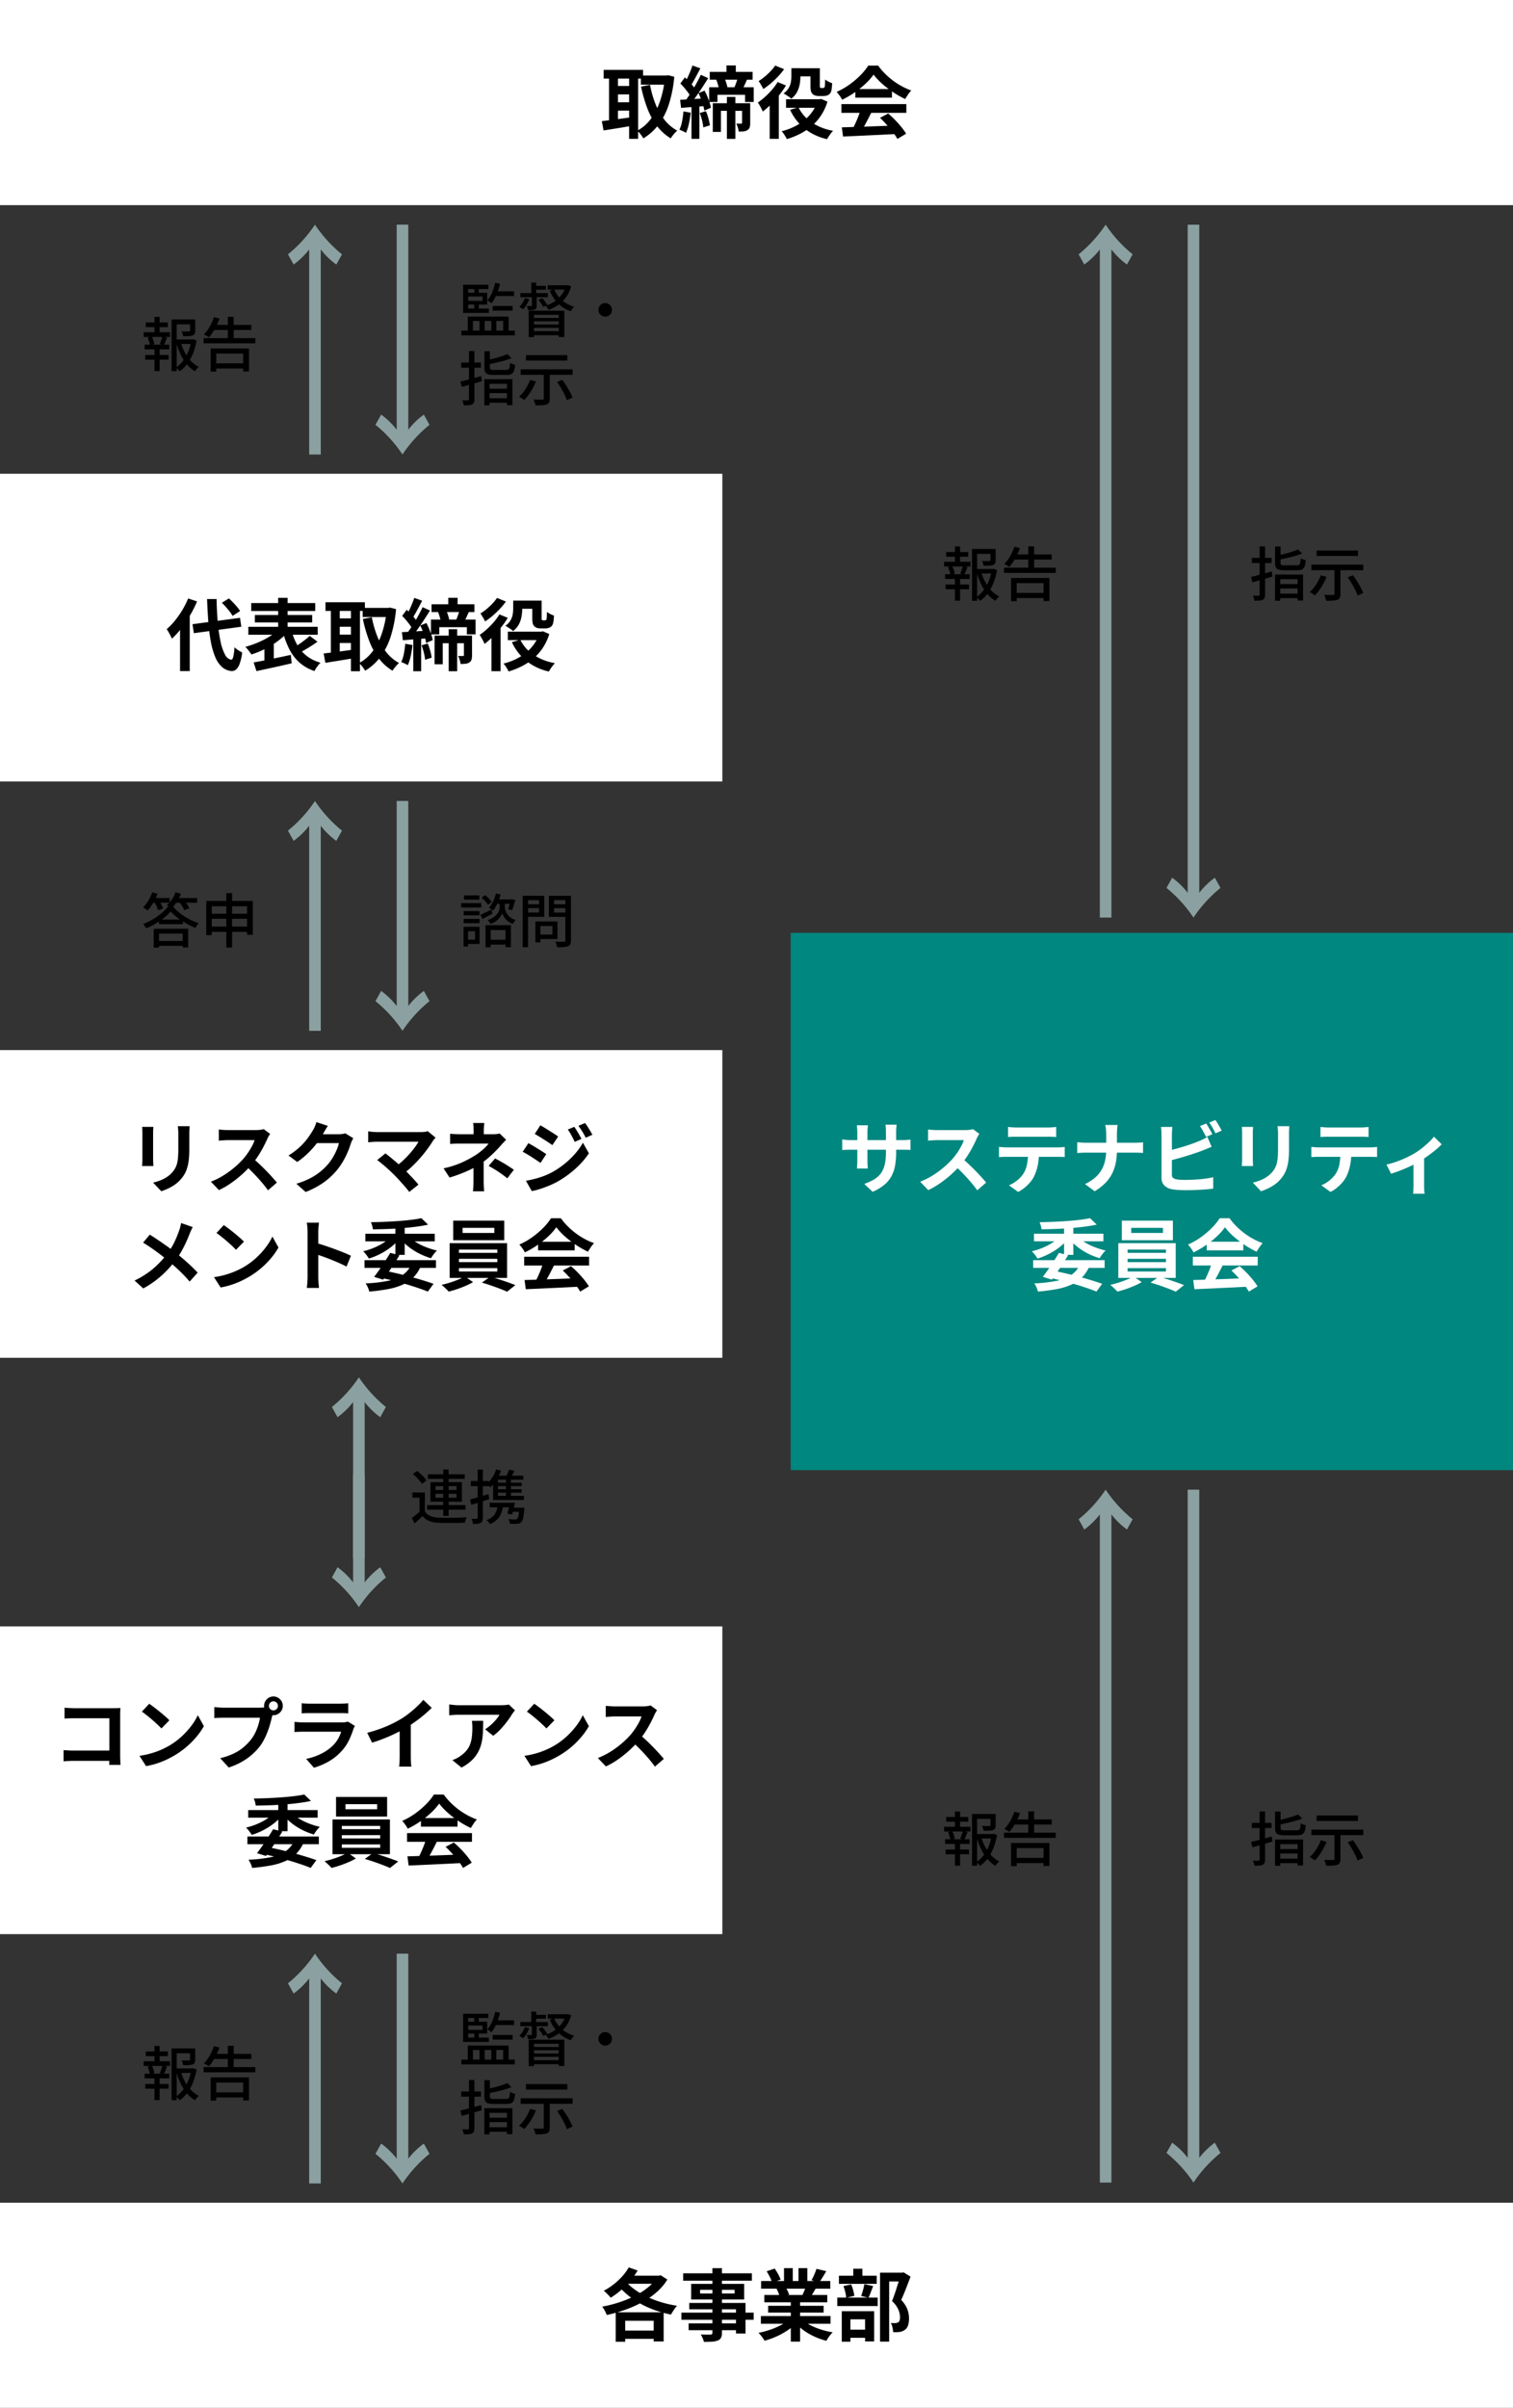 <svg xmlns="http://www.w3.org/2000/svg" width="310" height="493" viewBox="0 0 310 493">
  <rect x="0" y="0" width="310" height="493" fill="#333333" stroke="none"/>
  <g id="グループ_2601" data-name="グループ 2601" transform="translate(19481 2562)">
    <g id="sus_graph1_sp" transform="translate(-20986 -6101)">
      <path id="パス_14685" data-name="パス 14685" d="M0,0H310V42H0Z" transform="translate(1505 3539)" fill="#fff"/>
      <path id="パス_14686" data-name="パス 14686" d="M0,0H310V42H0Z" transform="translate(1505 3990)" fill="#fff"/>
      <path id="パス_14687" data-name="パス 14687" d="M0,0H148V63H0Z" transform="translate(1505 3636)" fill="#fff"/>
      <path id="パス_14688" data-name="パス 14688" d="M0,0H148V63H0Z" transform="translate(1505 3754)" fill="#fff"/>
      <path id="パス_14689" data-name="パス 14689" d="M0,0H148V63H0Z" transform="translate(1505 3872)" fill="#fff"/>
      <path id="パス_14690" data-name="パス 14690" d="M0,0H148V110H0Z" transform="translate(1667 3730)" fill="#00877f"/>
      <path id="パス_14691" data-name="パス 14691" d="M-23.69-11.54h5.457v1.874H-23.69Zm-7.624-1.152h8.076v1.778h-8.076Zm2.106,3.3h3.849v1.716h-3.849Zm0,3.328h3.849v1.712h-3.849Zm10.446-5.476h.333l.333-.057,1.249.312a25.866,25.866,0,0,1-1.116,5.67,14.2,14.2,0,0,1-2.1,4.131,11.119,11.119,0,0,1-3.115,2.813,7.961,7.961,0,0,0-.576-.836,4.662,4.662,0,0,0-.68-.733,8.323,8.323,0,0,0,2.768-2.39,13.186,13.186,0,0,0,1.911-3.7,20.87,20.87,0,0,0,.993-4.791Zm-3.052,1.917a21.28,21.28,0,0,0,1.111,3.9A12.812,12.812,0,0,0-18.88-2.5,8.522,8.522,0,0,0-16.243-.256,4.672,4.672,0,0,0-16.712.2q-.259.284-.484.581a5.759,5.759,0,0,0-.372.548,10.108,10.108,0,0,1-2.854-2.574,14.454,14.454,0,0,1-1.947-3.583,29.651,29.651,0,0,1-1.282-4.436Zm-8.4-2.341h1.828V-1.5h-1.828Zm4.115,0h1.849V1.431H-26.1ZM-31.69-2.206q.8-.087,1.811-.214t2.155-.284l2.265-.312.1,1.75Q-26.916-1-28.5-.744l-2.839.454ZM-6.153-13.6h1.912v2.278H-6.153Zm.087,6.436h1.737v8.6H-6.065Zm2.247-3.977,1.919.32q-.269.64-.539,1.226t-.508,1.01l-1.664-.329q.142-.314.292-.708t.286-.791q.133-.394.215-.724Zm-4.419.467,1.655-.369a9.451,9.451,0,0,1,.4,1.053,7.259,7.259,0,0,1,.255,1l-1.737.447A6.6,6.6,0,0,0-7.876-9.58a9.759,9.759,0,0,0-.362-1.091ZM-9.58-12.285H-.8v1.6H-9.58ZM-9.7-9.137H-.568v3.02H-2.342v-1.47H-8v1.47H-9.7Zm.746,3.278h6.745v1.553H-7.285V.007H-8.959Zm6.006,0H-1.29v4.027a3.244,3.244,0,0,1-.108.9.963.963,0,0,1-.453.57A1.753,1.753,0,0,1-2.624-.1a9.718,9.718,0,0,1-1.022.05,3.787,3.787,0,0,0-.178-.842,5.825,5.825,0,0,0-.314-.8q.323.016.6.016h.4A.167.167,0,0,0-3-1.724a.167.167,0,0,0,.048-.138Zm-10.176-7.724,1.621.574q-.319.622-.665,1.273t-.675,1.243q-.328.592-.632,1.052l-1.254-.517q.288-.485.587-1.116t.573-1.3q.269-.659.44-1.209Zm1.717,1.9L-9.9-11q-.559.905-1.207,1.894t-1.3,1.9q-.648.911-1.236,1.6L-14.719-6.2q.432-.54.887-1.22t.9-1.42q.443-.739.835-1.475t.686-1.371ZM-15.6-9.9l.932-1.255q.411.375.84.829t.786.9a4.967,4.967,0,0,1,.544.818l-1.007,1.431a4.9,4.9,0,0,0-.519-.875q-.345-.478-.762-.965T-15.6-9.9Zm3.709,1.967,1.255-.506a12.991,12.991,0,0,1,.558,1.185q.263.636.462,1.238a6.535,6.535,0,0,1,.27,1.084l-1.35.579a7.081,7.081,0,0,0-.239-1.087q-.18-.618-.429-1.274t-.53-1.222Zm-3.758,1.364q1.026-.044,2.415-.133t2.829-.178l.022,1.575q-1.33.105-2.665.206t-2.406.187Zm4.019,2.71,1.268-.387A12.642,12.642,0,0,1-9.85-2.753a10.094,10.094,0,0,1,.3,1.41l-1.35.428a9.532,9.532,0,0,0-.253-1.432,11.3,11.3,0,0,0-.48-1.515Zm-3.333-.326,1.478.255a19.392,19.392,0,0,1-.365,2.254A10.1,10.1,0,0,1-14.441.2a2.518,2.518,0,0,0-.394-.228q-.25-.121-.507-.238t-.445-.182a6.907,6.907,0,0,0,.541-1.722,20.094,20.094,0,0,0,.28-2.018Zm1.643-1.527h1.612V1.432H-13.32Zm21.353-7.32h4.151v1.675H8.033ZM6.054-6.677H13.2V-4.94H6.054Zm5-6.355h1.924v3.488a1.12,1.12,0,0,0,.057.492.33.33,0,0,0,.1.052.335.335,0,0,0,.12.021h.356A.609.609,0,0,0,13.738-9a.715.715,0,0,0,.112-.032.382.382,0,0,0,.09-.114A.633.633,0,0,0,14-9.388a3.7,3.7,0,0,0,.042-.525q.01-.353.026-.813a3.262,3.262,0,0,0,.665.43,5.887,5.887,0,0,0,.771.336q-.025.5-.082,1a3.049,3.049,0,0,1-.155.741,1.263,1.263,0,0,1-.618.687,1.6,1.6,0,0,1-.464.147,2.912,2.912,0,0,1-.5.049h-.973a2.3,2.3,0,0,1-.658-.1,1.273,1.273,0,0,1-.553-.318,1.255,1.255,0,0,1-.339-.572,4.477,4.477,0,0,1-.1-1.149Zm1.474,6.355H12.9l.349-.069,1.294.563a11.087,11.087,0,0,1-1.317,2.816,10.414,10.414,0,0,1-1.9,2.16A12.155,12.155,0,0,1,8.966.382a16.259,16.259,0,0,1-2.75,1.1A7.708,7.708,0,0,0,5.737.639a5.727,5.727,0,0,0-.574-.771,12.809,12.809,0,0,0,2.46-.879A10.9,10.9,0,0,0,9.764-2.354a8.782,8.782,0,0,0,1.683-1.794,7.9,7.9,0,0,0,1.085-2.217ZM8.6-5.035a7.785,7.785,0,0,0,2.682,3.08A11.342,11.342,0,0,0,15.7-.223a3.771,3.771,0,0,0-.446.509Q15.02.6,14.809.912a5.972,5.972,0,0,0-.345.579A11.353,11.353,0,0,1,9.835-.683,10.893,10.893,0,0,1,6.884-4.516Zm-1.45-8H9v1.7a9.145,9.145,0,0,1-.145,1.572,5.521,5.521,0,0,1-.545,1.6A4.1,4.1,0,0,1,7.121-6.792a3.116,3.116,0,0,0-.456-.373q-.3-.209-.605-.4a5.155,5.155,0,0,0-.528-.3A3.574,3.574,0,0,0,6.6-8.985a3.681,3.681,0,0,0,.448-1.223,7.086,7.086,0,0,0,.1-1.163ZM4.331-10.2l1.708.7A17.921,17.921,0,0,1,4.661-7.54,23.2,23.2,0,0,1,3.007-5.684,17.333,17.333,0,0,1,1.294-4.161a5.909,5.909,0,0,0-.266-.561Q.843-5.073.64-5.432A4.494,4.494,0,0,0,.273-6a14.457,14.457,0,0,0,1.49-1.186A16.324,16.324,0,0,0,3.182-8.635,11.635,11.635,0,0,0,4.331-10.2Zm-.5-3.377,1.824.738a14.479,14.479,0,0,1-1.237,1.5A18.536,18.536,0,0,1,2.936-9.927,14,14,0,0,1,1.39-8.772,4.868,4.868,0,0,0,1.12-9.3Q.946-9.6.763-9.9a5.688,5.688,0,0,0-.33-.5,10.7,10.7,0,0,0,1.289-.929,13.772,13.772,0,0,0,1.2-1.128,7.968,7.968,0,0,0,.907-1.123ZM2.7-6.48,4.477-8.258l.088.041V1.429H2.7ZM17.482-.927l3.309-.1q1.875-.058,3.947-.138t4.091-.163L28.764.428q-1.955.109-3.956.2L20.993.809q-1.814.085-3.26.145ZM17.4-5.685H30.7v1.79H17.4Zm2.849-3.081h7.5V-7h-7.5Zm1.063,4.251,2.193.6q-.368.746-.775,1.524t-.8,1.479q-.394.7-.751,1.249L19.5-.225q.332-.6.679-1.34t.648-1.518q.3-.774.487-1.432ZM25.3-2.871l1.688-.885q.718.615,1.422,1.339T29.7-.965A12.249,12.249,0,0,1,30.654.37L28.872,1.449A11.091,11.091,0,0,0,27.956.082q-.582-.76-1.276-1.538T25.3-2.871Zm-1.308-8.856a12.558,12.558,0,0,1-1.649,1.861,18.863,18.863,0,0,1-2.238,1.8,18.745,18.745,0,0,1-2.562,1.487,3.689,3.689,0,0,0-.3-.534q-.2-.3-.414-.577a5.946,5.946,0,0,0-.418-.493A14.579,14.579,0,0,0,19.05-9.688a17.139,17.139,0,0,0,2.26-1.92,11.774,11.774,0,0,0,1.591-1.96h2.021a13.638,13.638,0,0,0,1.421,1.662A14.97,14.97,0,0,0,28-10.474a15.045,15.045,0,0,0,1.815,1.156,13.888,13.888,0,0,0,1.893.847,5.794,5.794,0,0,0-.666.841q-.315.477-.578.907A19.163,19.163,0,0,1,28.026-8.1a20.23,20.23,0,0,1-2.289-1.757,12.816,12.816,0,0,1-1.749-1.87Z" transform="translate(1660 3566)"/>
      <path id="パス_14692" data-name="パス 14692" d="M-27.863-.827h8.039V.86h-8.039Zm1.686-12.936,1.824.634a15.022,15.022,0,0,1-1.559,2.167,17.6,17.6,0,0,1-1.912,1.908,16.124,16.124,0,0,1-2.052,1.5,4.612,4.612,0,0,0-.4-.466q-.259-.268-.533-.538a4.55,4.55,0,0,0-.487-.427,12.765,12.765,0,0,0,1.99-1.276A13.794,13.794,0,0,0-27.538-11.9a10.6,10.6,0,0,0,1.361-1.863Zm5.822,1.7h.4l.32-.094,1.374.885a11.416,11.416,0,0,1-2.252,2.626,16.635,16.635,0,0,1-3.01,2.066A23.709,23.709,0,0,1-27.01-5.052,33.024,33.024,0,0,1-30.68-4.01a5.675,5.675,0,0,0-.249-.578q-.159-.323-.338-.628a3.824,3.824,0,0,0-.352-.511,26.431,26.431,0,0,0,2.73-.649,24.321,24.321,0,0,0,2.655-.948,19.039,19.039,0,0,0,2.418-1.231,12.935,12.935,0,0,0,2.017-1.49,7.872,7.872,0,0,0,1.442-1.718Zm-6.65.909a10.207,10.207,0,0,0,1.893,1.806,15.539,15.539,0,0,0,2.518,1.517A20.622,20.622,0,0,0-19.6-6.66a23.932,23.932,0,0,0,3.329.757,4.572,4.572,0,0,0-.449.538q-.239.328-.449.662t-.345.6a23.829,23.829,0,0,1-3.355-.923A19.7,19.7,0,0,1-23.89-6.4,16.828,16.828,0,0,1-26.5-8.2a14.212,14.212,0,0,1-2.115-2.2Zm-1.842,6.576h9.826V1.4H-21.07V-2.832H-26.9V1.457h-1.949Zm2.609-7.485h6.318v1.653h-7.467Zm17.2-1.537h1.952V-.4A2.232,2.232,0,0,1-7.278.657a1.311,1.311,0,0,1-.657.552,4.019,4.019,0,0,1-1.141.224q-.678.047-1.708.047a3.931,3.931,0,0,0-.255-.772,5.387,5.387,0,0,0-.378-.738q.389.016.793.022t.73,0h.46A.527.527,0,0,0-9.123-.1a.393.393,0,0,0,.086-.3Zm-5.991,1.046H-.945v1.512H-15.028Zm3.474,3.378v.759H-4.49v-.759Zm-1.837-1.213H-2.527V-7.2H-13.391Zm-.391,3.9h11.53V-.232H-4.2V-5.181h-9.579ZM-15.393-4.5H-.577v1.46H-15.393Zm1.485,2.2h10.75V-.909h-10.75ZM.9-3.8H15.17v1.575H.9Zm.043-7.176H15.119V-9.4H.942ZM1.6-8.115H14.5v1.5H1.594ZM2.386-5.9H13.759v1.388H2.385ZM7.029-7.358h1.9V1.436h-1.9Zm-1.39-6.25H7.43v3.378H5.639Zm2.967,0h1.816v3.266H8.606ZM6.675-3.1l1.514.686A9.947,9.947,0,0,1,6.37-.878,15.368,15.368,0,0,1,4.1.376a15.945,15.945,0,0,1-2.452.87A5.176,5.176,0,0,0,1.3.707Q1.085.41.854.124A4.59,4.59,0,0,0,.41-.359a18.852,18.852,0,0,0,2.4-.648,14.847,14.847,0,0,0,2.2-.948A7.989,7.989,0,0,0,6.675-3.1Zm2.637-.041a7.3,7.3,0,0,0,1.181.892,10.657,10.657,0,0,0,1.516.769,15.448,15.448,0,0,0,1.744.6,16.726,16.726,0,0,0,1.857.41q-.21.21-.461.513a7.472,7.472,0,0,0-.47.631q-.218.328-.363.592A15.376,15.376,0,0,1,12.443.647a13.439,13.439,0,0,1-1.756-.856A12.4,12.4,0,0,1,9.12-1.286,9.153,9.153,0,0,1,7.83-2.55ZM12.288-13.47l2.008.479q-.383.653-.766,1.269t-.7,1.054l-1.561-.476q.193-.327.384-.733t.358-.828q.166-.425.277-.768Zm-2.114,3.428,2.033.472q-.331.571-.635,1.086t-.555.891L9.389-8.052q.21-.441.434-1a10.1,10.1,0,0,0,.351-.993ZM2.082-12.967l1.648-.559a12.567,12.567,0,0,1,.706,1.152,7.481,7.481,0,0,1,.514,1.116l-1.739.629a6.266,6.266,0,0,0-.46-1.13Q2.421-12.416,2.082-12.967ZM4.114-9.383l1.864-.294a7.409,7.409,0,0,1,.414.761,4.643,4.643,0,0,1,.289.742L4.73-7.839a6.057,6.057,0,0,0-.25-.75A7.129,7.129,0,0,0,4.114-9.383Zm21.2-3.3h4.669v1.8h-2.8V1.436H25.314Zm-8.424.625h7.739v1.665h-7.74Zm-.343,4.471h8.285V-5.85H16.547Zm3.282-5.9h1.865v2.468H19.829ZM17.812-9.944l1.58-.333a7.993,7.993,0,0,1,.416,1.192,9.106,9.106,0,0,1,.242,1.146l-1.674.39a6.636,6.636,0,0,0-.188-1.162,10.056,10.056,0,0,0-.376-1.233Zm4.293-.393,1.8.384q-.256.661-.5,1.308t-.462,1.1l-1.5-.372q.13-.337.257-.761t.238-.865Q22.04-9.98,22.1-10.337ZM18.121-1.015h4.948V.65H18.121Zm-.654-3.773h6.642V1.39H22.247V-3.126H19.241V1.448H17.467Zm12.014-7.891h.371l.3-.069,1.409.877q-.432,1.166-.935,2.453T29.649-7.1a6.053,6.053,0,0,1,1.014,1.374,4.99,4.99,0,0,1,.463,1.259,5.6,5.6,0,0,1,.122,1.128,4.468,4.468,0,0,1-.21,1.481,1.8,1.8,0,0,1-.669.908,2.447,2.447,0,0,1-1.1.413,5.888,5.888,0,0,1-.6.036H28a5.624,5.624,0,0,0-.133-.941,3.25,3.25,0,0,0-.347-.941q.273.023.5.031a3.445,3.445,0,0,0,.413-.008,1.689,1.689,0,0,0,.315-.043,1,1,0,0,0,.273-.107.7.7,0,0,0,.3-.4,2.258,2.258,0,0,0,.087-.683,4.256,4.256,0,0,0-.334-1.5,5.2,5.2,0,0,0-1.3-1.774Q28-7.448,28.25-8.16t.476-1.44q.238-.726.432-1.361l.322-1.05Z" transform="translate(1660 4017)"/>
      <path id="パス_14693" data-name="パス 14693" d="M-34.56-8.2l9.734-1.3.267,1.821-9.725,1.321Zm6.018-4.385,1.44-.892q.419.371.864.835t.829.92a6.135,6.135,0,0,1,.6.833l-1.543.987a5.626,5.626,0,0,0-.56-.845q-.365-.468-.789-.955a12.043,12.043,0,0,0-.841-.878Zm-6.913-.883,1.833.6a23.845,23.845,0,0,1-1.421,2.824A25.276,25.276,0,0,1-36.82-7.393,17.278,17.278,0,0,1-38.778-5.23q-.094-.235-.283-.607t-.4-.743a6.2,6.2,0,0,0-.387-.6,13.585,13.585,0,0,0,1.687-1.746,18.7,18.7,0,0,0,1.52-2.174,16.6,16.6,0,0,0,1.186-2.362Zm-1.656,4.6,1.962-1.962.025.028V1.4H-37.11Zm5.541-4.482h1.949q.041,2.57.242,4.782a33.028,33.028,0,0,0,.563,3.9,9.812,9.812,0,0,0,.905,2.661A1.852,1.852,0,0,0-26.644-.924q.279.016.439-.61a11.574,11.574,0,0,0,.246-1.948,3.873,3.873,0,0,0,.492.415,6.711,6.711,0,0,0,.608.4q.308.179.478.272a9.884,9.884,0,0,1-.547,2.384,2.6,2.6,0,0,1-.761,1.133,1.313,1.313,0,0,1-.867.273A3.37,3.37,0,0,1-28.511.567a5.536,5.536,0,0,1-1.37-2,14.9,14.9,0,0,1-.9-3.061A37.2,37.2,0,0,1-31.3-8.5q-.179-2.229-.27-4.842Zm9.045.818H-9.413V-10.9H-22.525Zm.745,2.447h11.744V-8.56H-21.78Zm-1.337,2.418h14.21V-6.04h-14.21Zm6.109-5.931h1.94v7.3h-1.94ZM-17-7.069l1.661.8a12.8,12.8,0,0,1-1.473,1.326,16.406,16.406,0,0,1-1.769,1.193,19.91,19.91,0,0,1-1.938,1,17.719,17.719,0,0,1-1.976.749,5.042,5.042,0,0,0-.352-.52q-.22-.29-.451-.568a6.424,6.424,0,0,0-.432-.476,18.43,18.43,0,0,0,1.917-.619,19.316,19.316,0,0,0,1.872-.83A14.8,14.8,0,0,0-18.281-6,8.178,8.178,0,0,0-17-7.069Zm2.767.3a11.587,11.587,0,0,0,1.173,2.88,7.558,7.558,0,0,0,1.918,2.2A8.206,8.206,0,0,0-8.33-.317a4.6,4.6,0,0,0-.449.5q-.239.3-.451.624a6.371,6.371,0,0,0-.347.585A8.878,8.878,0,0,1-12.6-.314,9.182,9.182,0,0,1-14.646-2.94a16.838,16.838,0,0,1-1.337-3.49Zm3.689.959,1.593,1.2q-.6.43-1.262.853t-1.3.793q-.638.37-1.2.651l-1.208-1.028q.542-.318,1.157-.734t1.2-.872a12.465,12.465,0,0,0,1.024-.86ZM-22.028-.369q.976-.174,2.229-.423t2.64-.539q1.388-.29,2.748-.587l.176,1.726Q-15.486.1-16.772.39t-2.48.543q-1.2.255-2.2.477Zm2.2-3.252,1.263-1.263.661.178V-.112h-1.924ZM.31-11.54H5.767v1.874H.31Zm-7.624-1.152H.762v1.778H-7.314Zm2.106,3.3h3.849v1.716H-5.208Zm0,3.328h3.849v1.712H-5.208ZM5.238-11.54h.333L5.9-11.6l1.249.312a25.866,25.866,0,0,1-1.116,5.67,14.2,14.2,0,0,1-2.1,4.131A11.119,11.119,0,0,1,.821,1.329,7.961,7.961,0,0,0,.245.493,4.662,4.662,0,0,0-.435-.24,8.323,8.323,0,0,0,2.333-2.63a13.186,13.186,0,0,0,1.911-3.7,20.87,20.87,0,0,0,.993-4.791ZM2.186-9.623A21.28,21.28,0,0,0,3.3-5.727,12.812,12.812,0,0,0,5.12-2.5,8.522,8.522,0,0,0,7.757-.256,4.672,4.672,0,0,0,7.288.2Q7.028.485,6.8.781a5.759,5.759,0,0,0-.372.548,10.108,10.108,0,0,1-2.85-2.574A14.454,14.454,0,0,1,1.631-4.828,29.65,29.65,0,0,1,.349-9.264Zm-8.4-2.341h1.828V-1.5H-6.213Zm4.115,0h1.85v13.4H-2.1Zm-5.59,9.758q.8-.087,1.811-.214t2.155-.28l2.266-.312.1,1.75Q-2.911-1-4.493-.745L-7.332-.29ZM17.847-13.6h1.912v2.278H17.847Zm.087,6.436h1.737v8.6H17.935Zm2.247-3.977,1.919.32q-.269.64-.539,1.226t-.508,1.01l-1.664-.329q.142-.314.292-.708t.286-.791q.133-.394.214-.724Zm-4.419.467,1.655-.369a9.452,9.452,0,0,1,.4,1.053,7.258,7.258,0,0,1,.255,1l-1.737.447a6.6,6.6,0,0,0-.211-1.037,9.759,9.759,0,0,0-.362-1.091ZM14.42-12.285H23.2v1.6H14.42ZM14.3-9.137h9.137v3.02H21.658v-1.47H16v1.47H14.3Zm.746,3.278h6.745v1.553H16.715V.007H15.041Zm6.006,0h1.662v4.027a3.244,3.244,0,0,1-.108.9.963.963,0,0,1-.453.57A1.753,1.753,0,0,1,21.38-.1a9.718,9.718,0,0,1-1.021.047A3.787,3.787,0,0,0,20.181-.9a5.825,5.825,0,0,0-.314-.8q.323.016.6.016h.4a.167.167,0,0,0,.138-.048.167.167,0,0,0,.048-.138ZM10.871-13.583l1.621.574q-.319.622-.665,1.273t-.675,1.243q-.328.592-.632,1.052L9.267-9.958q.288-.485.587-1.116t.573-1.3Q10.7-13.033,10.871-13.583Zm1.717,1.9L14.1-11q-.559.905-1.207,1.894t-1.3,1.9q-.648.911-1.236,1.6L9.281-6.2q.432-.54.887-1.22t.9-1.42q.443-.739.835-1.475t.686-1.371ZM8.4-9.9l.932-1.255q.411.375.84.829t.786.9a4.967,4.967,0,0,1,.544.818L10.493-7.177a4.9,4.9,0,0,0-.519-.875q-.345-.478-.762-.965T8.4-9.9Zm3.709,1.967,1.255-.506a12.992,12.992,0,0,1,.558,1.185q.263.636.462,1.238a6.535,6.535,0,0,1,.27,1.084l-1.35.579a7.081,7.081,0,0,0-.239-1.087q-.18-.618-.429-1.274t-.53-1.222ZM8.348-6.572q1.026-.044,2.415-.133t2.829-.178l.022,1.575q-1.33.105-2.665.206t-2.406.187Zm4.019,2.71,1.268-.387a12.642,12.642,0,0,1,.512,1.493,10.094,10.094,0,0,1,.3,1.41L13.1-.918a9.532,9.532,0,0,0-.253-1.432,11.3,11.3,0,0,0-.48-1.512ZM9.034-4.188l1.478.255a19.391,19.391,0,0,1-.365,2.254A10.1,10.1,0,0,1,9.559.2a2.518,2.518,0,0,0-.394-.228q-.25-.121-.507-.238T8.212-.449a6.907,6.907,0,0,0,.541-1.722,20.093,20.093,0,0,0,.281-2.017Zm1.643-1.527h1.612V1.432H10.677Zm21.356-7.318h4.151v1.675H32.033ZM30.054-6.677H37.2V-4.94H30.054Zm5-6.355h1.924v3.488a1.12,1.12,0,0,0,.057.492.33.33,0,0,0,.1.052.335.335,0,0,0,.12.021h.356A.609.609,0,0,0,37.738-9a.715.715,0,0,0,.112-.032.382.382,0,0,0,.09-.114A.633.633,0,0,0,38-9.388a3.7,3.7,0,0,0,.042-.525q.01-.353.026-.813a3.262,3.262,0,0,0,.665.43,5.887,5.887,0,0,0,.771.336q-.025.5-.082,1a3.049,3.049,0,0,1-.155.741,1.263,1.263,0,0,1-.618.687,1.6,1.6,0,0,1-.464.147,2.912,2.912,0,0,1-.5.049h-.973a2.3,2.3,0,0,1-.658-.1,1.273,1.273,0,0,1-.553-.318,1.255,1.255,0,0,1-.339-.572,4.477,4.477,0,0,1-.1-1.149Zm1.474,6.355H36.9l.349-.069,1.293.563a11.087,11.087,0,0,1-1.317,2.816,10.414,10.414,0,0,1-1.9,2.16A12.155,12.155,0,0,1,32.966.382a16.259,16.259,0,0,1-2.75,1.1,7.708,7.708,0,0,0-.479-.846,5.727,5.727,0,0,0-.574-.771,12.81,12.81,0,0,0,2.46-.879,10.9,10.9,0,0,0,2.141-1.343,8.782,8.782,0,0,0,1.683-1.794,7.9,7.9,0,0,0,1.085-2.217ZM32.6-5.035a7.785,7.785,0,0,0,2.682,3.08A11.342,11.342,0,0,0,39.7-.223a3.771,3.771,0,0,0-.446.509Q39.02.6,38.81.912a5.973,5.973,0,0,0-.346.579A11.353,11.353,0,0,1,33.835-.683a10.893,10.893,0,0,1-2.952-3.833Zm-1.45-8H33v1.7a9.145,9.145,0,0,1-.145,1.572,5.521,5.521,0,0,1-.545,1.6,4.1,4.1,0,0,1-1.186,1.369,3.116,3.116,0,0,0-.456-.373q-.3-.209-.6-.4a5.155,5.155,0,0,0-.528-.3A3.574,3.574,0,0,0,30.6-8.985a3.681,3.681,0,0,0,.448-1.223,7.086,7.086,0,0,0,.1-1.163ZM28.33-10.2l1.708.7a17.921,17.921,0,0,1-1.377,1.96,23.205,23.205,0,0,1-1.654,1.856,17.333,17.333,0,0,1-1.713,1.523,5.909,5.909,0,0,0-.266-.561q-.184-.351-.387-.71A4.494,4.494,0,0,0,24.273-6a14.457,14.457,0,0,0,1.49-1.186,16.324,16.324,0,0,0,1.418-1.451A11.635,11.635,0,0,0,28.33-10.2Zm-.5-3.377,1.824.738a14.479,14.479,0,0,1-1.237,1.5,18.536,18.536,0,0,1-1.481,1.415A14,14,0,0,1,25.39-8.768a4.867,4.867,0,0,0-.269-.524q-.175-.3-.357-.6a5.688,5.688,0,0,0-.33-.5,10.7,10.7,0,0,0,1.289-.929,13.772,13.772,0,0,0,1.2-1.128,7.968,7.968,0,0,0,.907-1.131ZM26.7-6.48l1.774-1.778.088.041V1.429H26.7Z" transform="translate(1579 3675)"/>
      <path id="パス_14694" data-name="パス 14694" d="M-35.155-12.417q-.016.331-.038.727t-.022.878v3.164a18,18,0,0,1-.122,2.242,8.9,8.9,0,0,1-.36,1.674,5.989,5.989,0,0,1-.583,1.271,6.893,6.893,0,0,1-.8,1.045,6.29,6.29,0,0,1-1.2,1.038,9.72,9.72,0,0,1-1.382.771A13.276,13.276,0,0,1-40.956.9L-42.632-.865a9.638,9.638,0,0,0,2.161-.76,5.97,5.97,0,0,0,1.693-1.259,5.061,5.061,0,0,0,.67-.925,4.1,4.1,0,0,0,.4-1.032,8.107,8.107,0,0,0,.19-1.282q.054-.718.054-1.659v-3.03q0-.482-.029-.878t-.073-.727Zm-7.415.137q-.016.276-.038.559t-.022.662v5.405q0,.3.022.706t.038.687H-44.9q.02-.222.048-.633t.028-.772v-5.392q0-.221-.016-.583t-.048-.639Zm23.912,1.434q-.1.139-.276.441a4.716,4.716,0,0,0-.285.558q-.329.754-.819,1.686t-1.1,1.871a16.477,16.477,0,0,1-1.3,1.739,24.052,24.052,0,0,1-1.973,2,22.131,22.131,0,0,1-2.274,1.8A17.209,17.209,0,0,1-29.133.669L-30.79-1.058A14.571,14.571,0,0,0-28.276-2.3a18.948,18.948,0,0,0,2.26-1.634,18.19,18.19,0,0,0,1.788-1.71A13.081,13.081,0,0,0-23.22-6.939a14.947,14.947,0,0,0,.841-1.376,7.128,7.128,0,0,0,.542-1.25h-5.43q-.327,0-.7.022t-.7.049l-.5.039v-2.28q.225.025.581.053t.719.046q.362.018.593.018h5.643a7.359,7.359,0,0,0,.975-.06,3.8,3.8,0,0,0,.685-.142Zm-3.58,4.97q.625.5,1.326,1.157t1.388,1.361q.687.7,1.274,1.354t.981,1.127L-19.092.709Q-19.677-.12-20.435-1t-1.6-1.752q-.842-.874-1.709-1.648ZM-1.61-9.952a5.137,5.137,0,0,0-.282.533q-.143.309-.25.613a15.724,15.724,0,0,1-.587,1.613,17.163,17.163,0,0,1-.928,1.868A13.784,13.784,0,0,1-4.935-3.462,14.442,14.442,0,0,1-7.6-.958a17.2,17.2,0,0,1-3.781,2.012l-1.9-1.689a16.1,16.1,0,0,0,2.82-1.113A12.281,12.281,0,0,0-8.4-3.084,12.422,12.422,0,0,0-6.829-4.6a9.044,9.044,0,0,0,1.02-1.411,13.327,13.327,0,0,0,.8-1.573,7.2,7.2,0,0,0,.45-1.374H-9.95l.737-1.815h4.571a5.853,5.853,0,0,0,.75-.049,3.348,3.348,0,0,0,.64-.138ZM-6.827-12.48q-.287.42-.561.9l-.42.732a16.411,16.411,0,0,1-1.335,2,18.365,18.365,0,0,1-1.8,2A16.821,16.821,0,0,1-13.1-5.091l-1.792-1.331a14.609,14.609,0,0,0,1.856-1.33,12.841,12.841,0,0,0,1.4-1.372,14.61,14.61,0,0,0,1.018-1.312q.427-.628.726-1.138a5.445,5.445,0,0,0,.4-.779,6.24,6.24,0,0,0,.32-.9Zm22.068,2.4-.3.352a2.69,2.69,0,0,0-.239.318q-.469.766-1.127,1.663t-1.46,1.809q-.8.917-1.689,1.762A18.627,18.627,0,0,1,8.6-2.646L7-4.123A13.2,13.2,0,0,0,8.518-5.332q.716-.662,1.33-1.352t1.1-1.343a11.13,11.13,0,0,0,.792-1.209H3.28q-.316,0-.68.021t-.68.047q-.316.027-.485.055v-2.255l.54.071q.328.043.681.063t.624.02h8.873a5.03,5.03,0,0,0,1.5-.176ZM6.8-2.414q-.352-.355-.8-.777t-.944-.857q-.5-.434-.956-.808t-.818-.628L4.969-6.848q.324.235.763.59t.938.771q.5.416,1.008.862t.971.884q.53.5,1.1,1.1T10.835-1.49q.522.564.9,1.035l-1.883,1.5Q9.521.59,9-.013T7.9-1.252Q7.325-1.889,6.8-2.414ZM25.23-13.072q-.035.29-.07.7t-.035.781v1.779h-2.09v-1.779q0-.388-.022-.788a6.509,6.509,0,0,0-.07-.69ZM29.7-9.637q-.3.3-.642.673t-.592.655q-.443.5-1.027,1.089T26.185-6.041a16.4,16.4,0,0,1-1.412,1.107,15.351,15.351,0,0,1-1.942,1.167q-1.078.55-2.276,1.02t-2.44.846l-1.231-1.89a18.6,18.6,0,0,0,3.9-1.265,24.285,24.285,0,0,0,2.622-1.412A13.691,13.691,0,0,0,24.543-7.3a12.243,12.243,0,0,0,.926-.827,5.574,5.574,0,0,0,.634-.732H20.309q-.281,0-.681.008t-.776.022q-.376.014-.629.043v-2.093q.457.057,1.047.081t1,.024h6.782a6.209,6.209,0,0,0,.708-.039,4.323,4.323,0,0,0,.616-.112ZM25.1-6.145v5.011q0,.315.014.7T25.151.3q.028.356.045.608H22.9q.032-.227.06-.583T23-.423q.014-.393.014-.708V-5.293Zm4.844,4.4q-.688-.555-1.3-.983t-1.221-.8q-.608-.374-1.3-.762l1.313-1.525q.743.388,1.32.715t1.167.7q.59.368,1.36.9ZM43.672-12.286q.226.327.5.769t.526.886q.257.444.436.819l-1.384.6q-.235-.511-.449-.92t-.44-.8a7.984,7.984,0,0,0-.528-.8Zm2.2-.777a7.847,7.847,0,0,1,.524.743q.269.427.53.861t.452.793l-1.371.611q-.247-.511-.482-.908t-.474-.767q-.24-.37-.542-.762Zm-9.153.467q.395.213.89.519t1.012.631q.517.325.978.621t.769.519L39.18-8.542q-.327-.233-.787-.537t-.96-.621q-.5-.317-.988-.613t-.879-.522ZM33.761-1.238q.9-.16,1.825-.4a17.354,17.354,0,0,0,1.84-.583,14.409,14.409,0,0,0,1.781-.816A18,18,0,0,0,41.74-4.762a17.2,17.2,0,0,0,2.118-2.046,13.023,13.023,0,0,0,1.574-2.228l1.231,2.174A16.906,16.906,0,0,1,43.91-3.719,20.94,20.94,0,0,1,40.3-1.107a16.88,16.88,0,0,1-1.784.858q-.972.4-1.909.7a13.467,13.467,0,0,1-1.646.42Zm.5-7.706q.4.21.909.51t1.017.619q.512.318.969.609t.765.513L36.745-4.9q-.343-.242-.8-.543t-.958-.625q-.5-.324-.991-.615t-.9-.5ZM-34.511,8.239q-.155.272-.352.716t-.315.73q-.3.788-.729,1.725t-.969,1.885a15.658,15.658,0,0,1-1.209,1.814,23.383,23.383,0,0,1-1.667,1.95,20.5,20.5,0,0,1-2.132,1.934A19.7,19.7,0,0,1-44.643,20.8l-1.789-1.616a17.5,17.5,0,0,0,3.77-2.392A19.121,19.121,0,0,0-39.82,13.8a13.529,13.529,0,0,0,1.55-2.481,23.6,23.6,0,0,0,1-2.437,7.323,7.323,0,0,0,.219-.738q.1-.425.165-.733Zm-8.8,1.547q.6.371,1.286.828t1.376.934q.694.477,1.33.941t1.135.863q1.286,1,2.5,2.086t2.183,2.128l-1.641,1.828a28.88,28.88,0,0,0-2.142-2.257q-1.094-1.031-2.355-2.082-.432-.368-.988-.8t-1.207-.913q-.65-.479-1.368-.968t-1.477-.953Zm15.166-1.952q.42.288.979.71t1.155.907q.595.484,1.124.946a11.869,11.869,0,0,1,.87.828l-1.628,1.666q-.313-.338-.805-.8t-1.067-.96q-.574-.5-1.134-.941t-1-.745Zm-2.009,10.659a17.048,17.048,0,0,0,2.361-.5,17,17,0,0,0,2.048-.73A15.838,15.838,0,0,0-24.02,16.4a14.906,14.906,0,0,0,2.5-1.852,16.347,16.347,0,0,0,1.982-2.168,12.494,12.494,0,0,0,1.354-2.2l1.24,2.243a14.162,14.162,0,0,1-1.5,2.153,17.419,17.419,0,0,1-2.007,2.033,17.213,17.213,0,0,1-2.415,1.741,19.4,19.4,0,0,1-1.757.932,17.055,17.055,0,0,1-2,.785A15.451,15.451,0,0,1-28.8,20.6Zm19.176-.026v-9.2q0-.431-.041-.971a7.821,7.821,0,0,0-.127-.961h2.5q-.044.416-.094.925t-.049,1.007v9.2q0,.226.019.631t.06.836q.041.431.069.764h-2.5q.07-.466.115-1.109t.05-1.118Zm1.719-6.984q.8.215,1.785.543t2,.7q1.01.37,1.9.731t1.476.654L-3,16.326q-.676-.359-1.492-.717t-1.66-.7Q-7,14.57-7.8,14.285t-1.457-.5ZM.688,15.015h14.64V16.59H.688Zm5.27-1.5,1.887.493q-.512.841-1.1,1.747T5.571,17.513q-.578.846-1.068,1.493l-1.851-.573q.5-.644,1.091-1.488T4.915,15.2q.585-.9,1.042-1.68Zm4.423,2.144,1.883.467a7.382,7.382,0,0,1-1.507,2.352,7.272,7.272,0,0,1-2.209,1.533,13.186,13.186,0,0,1-3,.916,38.494,38.494,0,0,1-3.89.516,4.309,4.309,0,0,0-.3-.885,4.923,4.923,0,0,0-.443-.789,29.3,29.3,0,0,0,4.519-.51,8.323,8.323,0,0,0,3.1-1.242,5.24,5.24,0,0,0,1.847-2.353ZM3.8,18.573l.989-1.4q1.843.361,3.7.823t3.5.947q1.646.484,2.835.916l-1.165,1.586q-1.152-.469-2.726-.979t-3.4-1Q5.7,18.975,3.8,18.573ZM.855,9.606H15.078v1.553H.855Zm6.162-1.8h1.9v6.125h-1.9Zm-.717,2.2,1.539.623a9.81,9.81,0,0,1-1.239,1.3,12.3,12.3,0,0,1-1.518,1.133,14.871,14.871,0,0,1-1.7.931,13.357,13.357,0,0,1-1.812.689,6.849,6.849,0,0,0-.53-.784,5.245,5.245,0,0,0-.632-.708,14.551,14.551,0,0,0,1.743-.53,13.462,13.462,0,0,0,1.64-.739,10.869,10.869,0,0,0,1.423-.9A6.722,6.722,0,0,0,6.3,10.014Zm3.289,0a7.464,7.464,0,0,0,1.547,1.269,12.253,12.253,0,0,0,2.08,1.046,16.541,16.541,0,0,0,2.314.723,5.953,5.953,0,0,0-.436.463,7.08,7.08,0,0,0-.444.575q-.206.3-.341.535a14.943,14.943,0,0,1-1.8-.667,13.174,13.174,0,0,1-1.7-.914A12.232,12.232,0,0,1,9.291,11.92a10.73,10.73,0,0,1-1.242-1.279Zm2.738-3.6,1.386,1.333Q12.548,8,11.17,8.174T8.3,8.465q-1.494.113-3,.167T2.4,8.7a3.949,3.949,0,0,0-.151-.746A6.014,6.014,0,0,0,2,7.232q1.367-.01,2.8-.071T7.626,7q1.383-.1,2.591-.245t2.109-.34ZM20.782,8.4V9.44h6.5V8.4ZM18.854,6.916H29.317v4.015H18.854Zm1.184,7.825v.677h7.855V14.74Zm0,1.9v.692h7.855v-.692Zm0-3.8v.67h7.855v-.67ZM18.127,11.53H29.892v7.109H18.127Zm3.1,6.782,1.7,1.2a14,14,0,0,1-1.5.747q-.856.372-1.762.679t-1.729.506a9.241,9.241,0,0,0-.687-.7q-.427-.4-.769-.677.848-.186,1.749-.473t1.7-.622a8.872,8.872,0,0,0,1.3-.656Zm3.505,1.3L26.426,18.4q.854.218,1.794.525t1.826.619q.885.313,1.549.572l-1.7,1.349q-.622-.285-1.508-.624t-1.845-.665q-.954-.325-1.811-.568Zm8.746-.534,3.309-.1q1.875-.058,3.947-.138t4.091-.163l-.066,1.758q-1.955.108-3.956.2l-3.815.179q-1.814.085-3.259.145ZM33.4,14.32H46.7v1.79H33.4Zm2.849-3.081h7.5V13h-7.5Zm1.063,4.252,2.193.6q-.368.747-.775,1.524t-.8,1.479q-.394.7-.751,1.249L35.5,19.775q.332-.6.679-1.34t.648-1.517q.3-.775.487-1.432Zm3.99,1.638,1.688-.885q.718.615,1.422,1.339t1.29,1.452a12.249,12.249,0,0,1,.956,1.335l-1.782,1.079a11.09,11.09,0,0,0-.916-1.368q-.582-.76-1.276-1.538T41.3,17.129ZM39.988,8.273a12.558,12.558,0,0,1-1.649,1.861,18.863,18.863,0,0,1-2.238,1.8,18.745,18.745,0,0,1-2.562,1.487,3.689,3.689,0,0,0-.3-.534q-.2-.3-.414-.577a5.946,5.946,0,0,0-.418-.493,14.579,14.579,0,0,0,2.639-1.505,17.139,17.139,0,0,0,2.26-1.92A11.774,11.774,0,0,0,38.9,6.432h2.021a13.638,13.638,0,0,0,1.421,1.662A14.969,14.969,0,0,0,44,9.526a15.045,15.045,0,0,0,1.815,1.156,13.889,13.889,0,0,0,1.893.847,5.794,5.794,0,0,0-.666.841q-.315.477-.578.907A19.163,19.163,0,0,1,44.026,11.9a20.229,20.229,0,0,1-2.289-1.757,12.816,12.816,0,0,1-1.749-1.87Z" transform="translate(1579 3782)"/>
      <path id="パス_14695" data-name="パス 14695" d="M-51.389-7.07a15.318,15.318,0,0,1-.217,2.7,7.317,7.317,0,0,1-.747,2.192,6.032,6.032,0,0,1-1.47,1.769,10.1,10.1,0,0,1-2.385,1.427L-57.926-.6a11.226,11.226,0,0,0,2-.906,4.663,4.663,0,0,0,1.381-1.221,4.91,4.91,0,0,0,.8-1.756,10.377,10.377,0,0,0,.261-2.509v-4.256q0-.489-.026-.869t-.063-.617h2.28q-.025.237-.063.617t-.038.869Zm-5.782-5.53q-.025.225-.062.6t-.036.851v5.716q0,.349.016.681t.03.583q.014.252.027.414h-2.239q.025-.162.041-.412t.032-.582q.016-.332.016-.684v-5.725q0-.351-.027-.715t-.071-.727ZM-62.44-9.717q.15.025.4.06t.594.063q.34.028.736.028h10.492q.644,0,1.043-.032t.724-.082v2.127q-.262-.025-.693-.036T-50.2-7.6H-60.7q-.4,0-.725.01T-62-7.566l-.435.027Zm28.1-1.13q-.1.139-.276.441a4.715,4.715,0,0,0-.285.558q-.329.754-.819,1.686t-1.1,1.871a16.477,16.477,0,0,1-1.3,1.739,24.051,24.051,0,0,1-1.973,2,22.131,22.131,0,0,1-2.274,1.8A17.209,17.209,0,0,1-44.813.669L-46.47-1.058A14.571,14.571,0,0,0-43.956-2.3,18.947,18.947,0,0,0-41.7-3.936a18.189,18.189,0,0,0,1.788-1.71A13.081,13.081,0,0,0-38.9-6.939a14.948,14.948,0,0,0,.841-1.376,7.128,7.128,0,0,0,.542-1.25h-5.43q-.328,0-.7.022t-.7.049l-.5.039v-2.28q.225.025.582.053t.719.046q.362.018.593.018H-37.3a7.359,7.359,0,0,0,.975-.06,3.8,3.8,0,0,0,.685-.142Zm-3.58,4.97q.625.5,1.326,1.157T-35.2-3.359q.687.7,1.274,1.354t.981,1.127L-34.772.709Q-35.357-.12-36.115-1t-1.6-1.752q-.842-.874-1.709-1.648Zm9.462-6.392q.391.053.853.084t.855.03h6.428q.409,0,.861-.029t.865-.085V-10.2q-.416-.032-.86-.046t-.866-.014h-6.421q-.409,0-.878.014t-.837.046ZM-30.321-8.18q.354.041.76.069t.775.029H-18.31q.256,0,.7-.022a6.759,6.759,0,0,0,.764-.076V-6.1q-.3-.029-.71-.036t-.755-.008H-28.786q-.356,0-.779.012t-.756.044Zm8.191,1.112a13.075,13.075,0,0,1-.272,2.8,9.236,9.236,0,0,1-.782,2.232,5.84,5.84,0,0,1-.765,1.122A8.65,8.65,0,0,1-25.058.17a7.185,7.185,0,0,1-1.34.871L-28.276-.316a6.43,6.43,0,0,0,1.634-.964,6.1,6.1,0,0,0,1.265-1.332,5.416,5.416,0,0,0,.814-2.038,13.537,13.537,0,0,0,.209-2.406Zm13.781-3.72q0-.4-.051-.949a5.136,5.136,0,0,0-.158-.925h2.541a8.305,8.305,0,0,0-.1.944q-.032.569-.032.943v3.159a14.673,14.673,0,0,1-.2,2.489,8.7,8.7,0,0,1-.71,2.254A7.726,7.726,0,0,1-8.454-.863,10.731,10.731,0,0,1-10.713.9L-12.707-.576A8.431,8.431,0,0,0-10.6-1.906,6.3,6.3,0,0,0-9.264-3.55a6.69,6.69,0,0,0,.706-1.92,10.717,10.717,0,0,0,.209-2.146v-3.172Zm-5.94,1.647q.365.041.834.076t.949.035h9.961q.556,0,1.027-.033T-.8-9.124v2.188q-.249-.028-.764-.047t-1-.019h-9.891q-.521,0-.99.025t-.847.054Zm26.422-3.82a7.861,7.861,0,0,1,.442.687q.234.4.455.8t.372.7l-1.284.549q-.249-.493-.591-1.126a11.522,11.522,0,0,0-.662-1.094Zm1.891-.722q.211.3.455.7t.473.8q.229.392.364.675l-1.272.549q-.247-.506-.6-1.132a11.358,11.358,0,0,0-.682-1.073Zm-8.8,1.415q-.053.358-.084.839t-.03.826v8.071a.858.858,0,0,0,.251.712,1.878,1.878,0,0,0,.787.3q.362.052.841.075T8-1.425q.627,0,1.387-.037t1.537-.1q.778-.069,1.467-.177t1.185-.237V.359q-.749.108-1.747.18T9.794.647Q8.761.683,7.872.683,7.1.683,6.4.634T5.178.5A2.974,2.974,0,0,1,3.562-.274,2.2,2.2,0,0,1,2.984-1.9v-8.7q0-.183-.014-.485t-.036-.62a5.038,5.038,0,0,0-.067-.559ZM4.173-7.359q.772-.169,1.638-.4t1.741-.5q.875-.267,1.669-.552t1.421-.545q.429-.169.852-.377t.894-.489l.858,2.029q-.461.184-.967.394t-.9.364q-.709.274-1.609.576t-1.876.6q-.976.292-1.931.552t-1.777.449Zm24.992-5.059q-.016.331-.038.727t-.022.878v3.164a17.994,17.994,0,0,1-.122,2.242,8.9,8.9,0,0,1-.36,1.674,5.989,5.989,0,0,1-.583,1.271,6.893,6.893,0,0,1-.8,1.045,6.29,6.29,0,0,1-1.2,1.039,9.72,9.72,0,0,1-1.382.771A13.278,13.278,0,0,1,23.365.9L21.688-.865a9.638,9.638,0,0,0,2.161-.76,5.97,5.97,0,0,0,1.693-1.259,5.061,5.061,0,0,0,.67-.925,4.1,4.1,0,0,0,.4-1.032,8.107,8.107,0,0,0,.19-1.282q.054-.718.054-1.659v-3.03q0-.482-.029-.878t-.073-.727Zm-7.415.137q-.016.276-.038.559t-.022.662v5.405q0,.3.022.706t.038.687H19.423q.019-.222.048-.633t.029-.772v-5.392q0-.221-.016-.583t-.048-.639Zm13.794.012q.391.053.853.084t.855.03H43.68q.409,0,.861-.029t.865-.085V-10.2q-.416-.032-.86-.046t-.866-.014H37.259q-.409,0-.878.014t-.837.046ZM33.679-8.18q.354.041.76.069t.775.029H45.69q.256,0,.7-.022a6.759,6.759,0,0,0,.764-.076V-6.1q-.3-.029-.71-.036t-.755-.008H35.214q-.355,0-.779.012t-.756.044Zm8.19,1.112a13.074,13.074,0,0,1-.272,2.8,9.235,9.235,0,0,1-.782,2.232A5.84,5.84,0,0,1,40.05-.914,8.651,8.651,0,0,1,38.942.17a7.185,7.185,0,0,1-1.34.871L35.724-.316a6.43,6.43,0,0,0,1.634-.964,6.1,6.1,0,0,0,1.265-1.332,5.416,5.416,0,0,0,.814-2.038,13.536,13.536,0,0,0,.209-2.406Zm7.2,2.51A17.575,17.575,0,0,0,51.2-5.182q1.08-.39,2.026-.841t1.58-.829a14.984,14.984,0,0,0,1.545-1.071q.759-.6,1.4-1.211A11.618,11.618,0,0,0,58.8-10.268l1.586,1.554A12.368,12.368,0,0,1,59.15-7.562q-.77.635-1.65,1.262T55.743-5.15q-.539.326-1.245.67t-1.48.677q-.774.331-1.55.622t-1.451.5ZM54.611-5.6l2.177-.415V-.321q0,.28.008.627t.035.646a3.02,3.02,0,0,0,.068.458H54.526a3.788,3.788,0,0,0,.043-.458q.014-.3.029-.646t.014-.627ZM-23.312,15.015h14.64V16.59h-14.64Zm5.27-1.5,1.887.493q-.512.841-1.1,1.747t-1.17,1.753Q-19,18.354-19.493,19l-1.851-.573q.5-.644,1.091-1.488t1.172-1.743q.581-.9,1.039-1.677Zm4.423,2.144,1.883.467a7.382,7.382,0,0,1-1.507,2.352,7.272,7.272,0,0,1-2.209,1.533,13.186,13.186,0,0,1-3,.916,38.5,38.5,0,0,1-3.89.516,4.309,4.309,0,0,0-.3-.885,4.923,4.923,0,0,0-.443-.789,29.3,29.3,0,0,0,4.519-.51,8.323,8.323,0,0,0,3.1-1.242,5.24,5.24,0,0,0,1.847-2.353Zm-6.583,2.91.989-1.4q1.843.361,3.7.823t3.5.947q1.646.484,2.835.916l-1.165,1.586q-1.152-.469-2.726-.979t-3.4-1q-1.831-.487-3.731-.889ZM-23.145,9.6H-8.922v1.553H-23.145Zm6.162-1.8h1.9v6.125h-1.9ZM-17.7,10l1.539.623A9.81,9.81,0,0,1-17.4,11.931a12.3,12.3,0,0,1-1.518,1.133,14.871,14.871,0,0,1-1.7.931,13.357,13.357,0,0,1-1.812.689,6.849,6.849,0,0,0-.528-.781,5.245,5.245,0,0,0-.632-.708,14.551,14.551,0,0,0,1.743-.53,13.462,13.462,0,0,0,1.639-.739,10.869,10.869,0,0,0,1.423-.9A6.722,6.722,0,0,0-17.7,10.014Zm3.289,0a7.464,7.464,0,0,0,1.547,1.269,12.253,12.253,0,0,0,2.08,1.046,16.541,16.541,0,0,0,2.314.723,5.954,5.954,0,0,0-.436.463,7.08,7.08,0,0,0-.444.575q-.206.3-.341.535a14.943,14.943,0,0,1-1.8-.667,13.174,13.174,0,0,1-1.705-.914A12.232,12.232,0,0,1-14.707,11.9a10.73,10.73,0,0,1-1.242-1.279Zm2.738-3.6,1.386,1.333q-1.163.249-2.542.427t-2.873.291q-1.494.113-3,.167t-2.9.068a3.949,3.949,0,0,0-.151-.746A6.014,6.014,0,0,0-22,7.232q1.367-.01,2.8-.071T-16.374,7q1.383-.1,2.591-.245t2.109-.34Zm8.455,2V9.44H3.277V8.4ZM-5.146,6.916H5.317v4.015H-5.146Zm1.184,7.825v.677H3.894V14.74Zm0,1.9v.692H3.894v-.692Zm0-3.8v.67H3.894v-.67ZM-5.873,11.53H5.892v7.109H-5.873Zm3.1,6.782,1.7,1.2a14,14,0,0,1-1.5.747q-.856.372-1.762.679t-1.729.506a9.241,9.241,0,0,0-.687-.7q-.427-.4-.769-.677.848-.186,1.749-.473t1.7-.622a8.873,8.873,0,0,0,1.3-.656Zm3.505,1.3L2.426,18.4q.854.218,1.794.525t1.826.619q.885.313,1.549.572L5.9,21.464q-.617-.284-1.5-.624t-1.845-.665q-.962-.325-1.819-.568Zm8.746-.534,3.309-.1q1.875-.058,3.947-.138t4.091-.163l-.066,1.758q-1.955.108-3.956.2l-3.815.179q-1.814.085-3.26.145ZM9.4,14.315H22.7V16.1H9.4Zm2.849-3.081h7.5V13h-7.5Zm1.063,4.252,2.193.6q-.368.747-.775,1.524t-.8,1.479q-.394.7-.751,1.249L11.5,19.775q.332-.6.679-1.34t.648-1.517q.3-.775.487-1.432ZM17.3,17.129l1.688-.885q.718.615,1.422,1.339t1.29,1.452a12.249,12.249,0,0,1,.956,1.335l-1.782,1.079a11.091,11.091,0,0,0-.916-1.368q-.582-.76-1.276-1.538T17.3,17.129ZM15.988,8.273a12.558,12.558,0,0,1-1.649,1.861,18.863,18.863,0,0,1-2.238,1.8,18.745,18.745,0,0,1-2.562,1.487,3.689,3.689,0,0,0-.3-.534q-.2-.295-.414-.577a5.946,5.946,0,0,0-.418-.493,14.579,14.579,0,0,0,2.639-1.5,17.139,17.139,0,0,0,2.26-1.92A11.774,11.774,0,0,0,14.9,6.432h2.021a13.638,13.638,0,0,0,1.421,1.662A14.97,14.97,0,0,0,20,9.526a15.045,15.045,0,0,0,1.815,1.156,13.888,13.888,0,0,0,1.893.847,5.794,5.794,0,0,0-.666.841q-.315.477-.578.907A19.163,19.163,0,0,1,20.026,11.9a20.23,20.23,0,0,1-2.289-1.757,12.816,12.816,0,0,1-1.749-1.87Z" transform="translate(1740 3782)" fill="#fff"/>
      <path id="パス_14696" data-name="パス 14696" d="M-60.775-11.362q.452.045,1.01.075t.972.03h8.058q.352,0,.778-.012t.623-.029q-.016.281-.03.7t-.014.778v8.29q0,.411.024.968t.049.919h-2.32q.013-.362.022-.782t.01-.861V-9.192h-7.2q-.509,0-1.079.016t-.906.045Zm-.2,8.689q.408.028.931.06t1.058.032h8.649V-.475H-58.92q-.462,0-1.062.027t-.993.068Zm17.548-9.493q.42.288.979.71t1.155.907q.6.484,1.124.946a11.869,11.869,0,0,1,.87.828l-1.629,1.666q-.313-.338-.805-.8t-1.067-.96q-.574-.5-1.134-.941t-1-.745Zm-2,10.659A17.047,17.047,0,0,0-43.071-2a17,17,0,0,0,2.049-.73A15.838,15.838,0,0,0-39.3-3.6a14.907,14.907,0,0,0,2.5-1.852,16.347,16.347,0,0,0,1.98-2.167,12.494,12.494,0,0,0,1.354-2.2l1.24,2.243a14.162,14.162,0,0,1-1.5,2.153A17.419,17.419,0,0,1-35.733-3.39a17.213,17.213,0,0,1-2.415,1.741A19.4,19.4,0,0,1-39.9-.715a17.055,17.055,0,0,1-2,.785A15.451,15.451,0,0,1-44.076.6ZM-18.9-11.735a.889.889,0,0,0,.269.653.889.889,0,0,0,.653.269.9.9,0,0,0,.655-.269.886.886,0,0,0,.271-.653.892.892,0,0,0-.271-.655.892.892,0,0,0-.655-.271.886.886,0,0,0-.653.271A.9.9,0,0,0-18.9-11.735Zm-.992,0a1.826,1.826,0,0,1,.261-.96,2.017,2.017,0,0,1,.694-.7,1.817,1.817,0,0,1,.959-.261,1.826,1.826,0,0,1,.96.261,2.012,2.012,0,0,1,.7.7,1.826,1.826,0,0,1,.261.96,1.817,1.817,0,0,1-.261.959,2.017,2.017,0,0,1-.7.693,1.826,1.826,0,0,1-.96.261,1.817,1.817,0,0,1-.959-.261,2.022,2.022,0,0,1-.694-.693,1.817,1.817,0,0,1-.258-.959Zm1.943,1.267a3.088,3.088,0,0,0-.2.535q-.086.311-.156.572-.137.584-.34,1.316t-.5,1.518a14.792,14.792,0,0,1-.682,1.556A10.09,10.09,0,0,1-20.7-3.53a12.275,12.275,0,0,1-1.678,1.786,12.535,12.535,0,0,1-2.141,1.5A14.456,14.456,0,0,1-27.139.889l-1.743-1.915a13.392,13.392,0,0,0,2.754-.942,9.659,9.659,0,0,0,2.012-1.283,11.107,11.107,0,0,0,1.5-1.528A7.712,7.712,0,0,0-21.7-6.238a11.478,11.478,0,0,0,.624-1.581A9.807,9.807,0,0,0-20.732-9.3h-7.452q-.55,0-1.069.021t-.835.049v-2.261q.245.029.587.059t.7.051q.361.02.617.02h7.4q.24,0,.588-.02a3.429,3.429,0,0,0,.663-.1Zm5.761-1.808q.329.044.794.066t.868.022h6.149q.38,0,.889-.022t.84-.066V-10.2q-.319-.032-.817-.045t-.941-.012h-6.12q-.386,0-.847.014t-.815.043Zm10.894,4.65q-.082.151-.172.344a2.9,2.9,0,0,0-.131.319,17.275,17.275,0,0,1-.919,2.3,8.987,8.987,0,0,1-1.445,2.13,10.655,10.655,0,0,1-2.7,2.185A14.033,14.033,0,0,1-9.676.933l-1.6-1.812A12.411,12.411,0,0,0-8.052-2,9.231,9.231,0,0,0-5.721-3.685,6.2,6.2,0,0,0-4.688-5.063a8.12,8.12,0,0,0,.6-1.382H-11.8q-.3,0-.827.014t-1.036.059V-8.453q.518.045,1,.075t.859.03H-3.9A4.638,4.638,0,0,0-3.2-8.4a2.056,2.056,0,0,0,.476-.12Zm2.53,1.408a27.727,27.727,0,0,0,3.9-1.308A23.865,23.865,0,0,0,8.227-9.094a16.971,16.971,0,0,0,1.664-1.17q.838-.663,1.583-1.37a14.566,14.566,0,0,0,1.259-1.336l1.726,1.641q-.727.725-1.6,1.459t-1.814,1.4Q10.1-7.8,9.163-7.228q-.911.532-2.036,1.09T4.749-5.082q-1.252.5-2.515.88Zm6.65-1.839,2.277-.537v7.2q0,.352.014.766t.043.773A3.266,3.266,0,0,0,10.3.7H7.775Q7.8.509,7.832.15t.043-.773q.014-.414.014-.766Zm23.628-2.768q-.126.151-.315.4t-.3.419a16.058,16.058,0,0,1-.977,1.44,19.076,19.076,0,0,1-1.346,1.6,10.394,10.394,0,0,1-1.527,1.354L25.387-6.94a7.989,7.989,0,0,0,.947-.683,10.173,10.173,0,0,0,.856-.8,10.357,10.357,0,0,0,.7-.806,4.6,4.6,0,0,0,.452-.687H20q-.5,0-.944.029T18.041-9.8v-2.229q.468.061.961.111a9.7,9.7,0,0,0,.993.051H28.62q.23,0,.552-.014t.628-.049a3,3,0,0,0,.448-.076ZM25-8.674q0,1.183-.048,2.289a12.782,12.782,0,0,1-.264,2.117A7.635,7.635,0,0,1,24-2.343,6.836,6.836,0,0,1,22.7-.615,9.243,9.243,0,0,1,20.553.9L18.687-.624A6.793,6.793,0,0,0,19.5-.965a5.438,5.438,0,0,0,.87-.535,5.839,5.839,0,0,0,1.24-1.124,4.514,4.514,0,0,0,.725-1.281,6.727,6.727,0,0,0,.349-1.514,15.414,15.414,0,0,0,.1-1.807q0-.37-.019-.711a6.061,6.061,0,0,0-.088-.731Zm10.462-3.493q.42.288.979.71t1.155.907q.6.484,1.124.946a11.869,11.869,0,0,1,.87.828L37.957-7.109q-.313-.338-.805-.8t-1.067-.96q-.574-.5-1.134-.941t-1-.745ZM33.448-1.507A17.047,17.047,0,0,0,35.809-2a17,17,0,0,0,2.049-.73A15.838,15.838,0,0,0,39.58-3.6a14.907,14.907,0,0,0,2.5-1.852,16.347,16.347,0,0,0,1.98-2.167,12.494,12.494,0,0,0,1.354-2.2l1.24,2.243a14.162,14.162,0,0,1-1.5,2.153A17.419,17.419,0,0,1,43.147-3.39a17.213,17.213,0,0,1-2.415,1.741,19.4,19.4,0,0,1-1.757.932,17.055,17.055,0,0,1-2,.785A15.451,15.451,0,0,1,34.8.6Zm27.174-9.34q-.1.139-.276.441a4.717,4.717,0,0,0-.285.558q-.329.754-.819,1.686t-1.1,1.871a16.477,16.477,0,0,1-1.3,1.739,24.052,24.052,0,0,1-1.973,2A22.132,22.132,0,0,1,52.6-.752,17.209,17.209,0,0,1,50.147.669L48.49-1.058A14.571,14.571,0,0,0,51-2.3a18.948,18.948,0,0,0,2.26-1.634,18.19,18.19,0,0,0,1.788-1.71,13.082,13.082,0,0,0,1.012-1.3,14.945,14.945,0,0,0,.84-1.376,7.128,7.128,0,0,0,.542-1.25h-5.43q-.328,0-.7.022t-.7.049l-.5.039v-2.28q.225.025.582.053t.719.046q.362.018.593.018h5.643a7.359,7.359,0,0,0,.975-.06,3.8,3.8,0,0,0,.685-.142Zm-3.58,4.97q.625.5,1.326,1.157t1.388,1.361q.687.7,1.274,1.354t.981,1.127L60.188.709Q59.6-.12,58.845-1t-1.6-1.752Q56.4-3.623,55.536-4.4ZM-23.312,15.015h14.64V16.59h-14.64Zm5.27-1.5,1.887.493q-.512.841-1.1,1.747t-1.17,1.753Q-19,18.354-19.493,19l-1.851-.573q.5-.644,1.091-1.488t1.172-1.743q.581-.9,1.039-1.677Zm4.423,2.144,1.883.467a7.382,7.382,0,0,1-1.507,2.352,7.272,7.272,0,0,1-2.209,1.533,13.186,13.186,0,0,1-3,.916,38.5,38.5,0,0,1-3.89.516,4.309,4.309,0,0,0-.3-.885,4.923,4.923,0,0,0-.443-.789,29.3,29.3,0,0,0,4.519-.51,8.323,8.323,0,0,0,3.1-1.242,5.24,5.24,0,0,0,1.847-2.353Zm-6.583,2.91.989-1.4q1.843.361,3.7.823t3.5.947q1.646.484,2.835.916l-1.165,1.586q-1.152-.469-2.726-.979t-3.4-1q-1.831-.487-3.731-.889ZM-23.145,9.6H-8.922v1.553H-23.145Zm6.162-1.8h1.9v6.125h-1.9ZM-17.7,10l1.539.623A9.81,9.81,0,0,1-17.4,11.931a12.3,12.3,0,0,1-1.518,1.133,14.871,14.871,0,0,1-1.7.931,13.357,13.357,0,0,1-1.812.689,6.849,6.849,0,0,0-.528-.781,5.245,5.245,0,0,0-.632-.708,14.551,14.551,0,0,0,1.743-.53,13.462,13.462,0,0,0,1.639-.739,10.869,10.869,0,0,0,1.423-.9A6.722,6.722,0,0,0-17.7,10.014Zm3.289,0a7.464,7.464,0,0,0,1.547,1.269,12.253,12.253,0,0,0,2.08,1.046,16.541,16.541,0,0,0,2.314.723,5.954,5.954,0,0,0-.436.463,7.08,7.08,0,0,0-.444.575q-.206.3-.341.535a14.943,14.943,0,0,1-1.8-.667,13.174,13.174,0,0,1-1.705-.914A12.232,12.232,0,0,1-14.707,11.9a10.73,10.73,0,0,1-1.242-1.279Zm2.738-3.6,1.386,1.333q-1.163.249-2.542.427t-2.873.291q-1.494.113-3,.167t-2.9.068a3.949,3.949,0,0,0-.151-.746A6.014,6.014,0,0,0-22,7.232q1.367-.01,2.8-.071T-16.374,7q1.383-.1,2.591-.245t2.109-.34Zm8.455,2V9.44H3.277V8.4ZM-5.146,6.916H5.317v4.015H-5.146Zm1.184,7.825v.677H3.894V14.74Zm0,1.9v.692H3.894v-.692Zm0-3.8v.67H3.894v-.67ZM-5.873,11.53H5.892v7.109H-5.873Zm3.1,6.782,1.7,1.2a14,14,0,0,1-1.5.747q-.856.372-1.762.679t-1.729.506a9.241,9.241,0,0,0-.687-.7q-.427-.4-.769-.677.848-.186,1.749-.473t1.7-.622a8.873,8.873,0,0,0,1.3-.656Zm3.505,1.3L2.426,18.4q.854.218,1.794.525t1.826.619q.885.313,1.549.572L5.9,21.464q-.617-.284-1.5-.624t-1.845-.665q-.962-.325-1.819-.568Zm8.746-.534,3.309-.1q1.875-.058,3.947-.138t4.091-.163l-.066,1.758q-1.955.108-3.956.2l-3.815.179q-1.814.085-3.26.145ZM9.4,14.315H22.7V16.1H9.4Zm2.849-3.081h7.5V13h-7.5Zm1.063,4.252,2.193.6q-.368.747-.775,1.524t-.8,1.479q-.394.7-.751,1.249L11.5,19.775q.332-.6.679-1.34t.648-1.517q.3-.775.487-1.432ZM17.3,17.129l1.688-.885q.718.615,1.422,1.339t1.29,1.452a12.249,12.249,0,0,1,.956,1.335l-1.782,1.079a11.091,11.091,0,0,0-.916-1.368q-.582-.76-1.276-1.538T17.3,17.129ZM15.988,8.273a12.558,12.558,0,0,1-1.649,1.861,18.863,18.863,0,0,1-2.238,1.8,18.745,18.745,0,0,1-2.562,1.487,3.689,3.689,0,0,0-.3-.534q-.2-.295-.414-.577a5.946,5.946,0,0,0-.418-.493,14.579,14.579,0,0,0,2.639-1.5,17.139,17.139,0,0,0,2.26-1.92A11.774,11.774,0,0,0,14.9,6.432h2.021a13.638,13.638,0,0,0,1.421,1.662A14.97,14.97,0,0,0,20,9.526a15.045,15.045,0,0,0,1.815,1.156,13.888,13.888,0,0,0,1.893.847,5.794,5.794,0,0,0-.666.841q-.315.477-.578.907A19.163,19.163,0,0,1,20.026,11.9a20.23,20.23,0,0,1-2.289-1.757,12.816,12.816,0,0,1-1.749-1.87Z" transform="translate(1579 3900)"/>
      <g id="グループ_2597" data-name="グループ 2597" transform="translate(1486 662)">
        <path id="パス_14697" data-name="パス 14697" d="M-12.114-8.012H-54.1V-5.64h41.982A15.55,15.55,0,0,0-15.21-2.454l2.093,1.163A27.333,27.333,0,0,1-7.045-6.826a27.333,27.333,0,0,1-6.069-5.534l-2.092,1.16a15.55,15.55,0,0,0,3.092,3.188Z" transform="translate(90.36 2915.956) rotate(-90)" fill="#8ba0a0"/>
        <path id="パス_14698" data-name="パス 14698" d="M-12.114-8.012H-54.1V-5.64h41.982A15.55,15.55,0,0,0-15.21-2.454l2.093,1.163A27.333,27.333,0,0,1-7.045-6.826a27.333,27.333,0,0,1-6.069-5.534l-2.092,1.16a15.55,15.55,0,0,0,3.092,3.188Z" transform="translate(94.64 2977.096) rotate(90)" fill="#8ba0a0"/>
      </g>
      <path id="パス_14699" data-name="パス 14699" d="M-12.114-8.012h-136.8V-5.64h136.8a15.55,15.55,0,0,0-3.092,3.186l2.093,1.163A27.333,27.333,0,0,1-7.045-6.826a27.333,27.333,0,0,1-6.069-5.534l-2.092,1.16a15.55,15.55,0,0,0,3.092,3.188Z" transform="translate(1738.36 3577.955) rotate(-90)" fill="#8ba0a0"/>
      <path id="パス_14700" data-name="パス 14700" d="M136.8,6.72H0V4.348H136.8a15.55,15.55,0,0,1-3.092-3.186L135.8,0a27.333,27.333,0,0,0,6.069,5.534,27.333,27.333,0,0,0-6.069,5.534L133.707,9.9A15.55,15.55,0,0,1,136.8,6.72Z" transform="translate(1755.068 3585) rotate(90)" fill="#8ba0a0"/>
      <path id="パス_14701" data-name="パス 14701" d="M-12.114-8.012H-44.1V-5.64h31.982A15.55,15.55,0,0,0-15.21-2.454l2.093,1.163A27.333,27.333,0,0,1-7.045-6.826a27.333,27.333,0,0,1-6.069-5.534l-2.092,1.16a15.55,15.55,0,0,0,3.092,3.188Z" transform="translate(1585.36 3813.955) rotate(-90)" fill="#8ba0a0"/>
      <path id="パス_14702" data-name="パス 14702" d="M-12.114-8.012H-34.1V-5.64h21.982A15.55,15.55,0,0,0-15.21-2.454l2.093,1.163A27.333,27.333,0,0,1-7.045-6.826a27.333,27.333,0,0,1-6.069-5.534l-2.092,1.16a15.55,15.55,0,0,0,3.092,3.188Z" transform="translate(1571.708 3875.096) rotate(90)" fill="#8ba0a0"/>
      <g id="グループ_2598" data-name="グループ 2598" transform="translate(1486 1016)">
        <path id="パス_14703" data-name="パス 14703" d="M-12.114-8.012H-54.1V-5.64h41.982A15.55,15.55,0,0,0-15.21-2.454l2.093,1.163A27.333,27.333,0,0,1-7.045-6.826a27.333,27.333,0,0,1-6.069-5.534l-2.092,1.16a15.55,15.55,0,0,0,3.092,3.188Z" transform="translate(90.36 2915.956) rotate(-90)" fill="#8ba0a0"/>
        <path id="パス_14704" data-name="パス 14704" d="M-12.114-8.012H-54.1V-5.64h41.982A15.55,15.55,0,0,0-15.21-2.454l2.093,1.163A27.333,27.333,0,0,1-7.045-6.826a27.333,27.333,0,0,1-6.069-5.534l-2.092,1.16a15.55,15.55,0,0,0,3.092,3.188Z" transform="translate(94.64 2977.096) rotate(90)" fill="#8ba0a0"/>
      </g>
      <g id="グループ_2599" data-name="グループ 2599" transform="translate(1486 780)">
        <path id="パス_14705" data-name="パス 14705" d="M-12.114-8.012H-54.1V-5.64h41.982A15.55,15.55,0,0,0-15.21-2.454l2.093,1.163A27.333,27.333,0,0,1-7.045-6.826a27.333,27.333,0,0,1-6.069-5.534l-2.092,1.16a15.55,15.55,0,0,0,3.092,3.188Z" transform="translate(90.36 2915.956) rotate(-90)" fill="#8ba0a0"/>
        <path id="パス_14706" data-name="パス 14706" d="M-12.114-8.012H-54.1V-5.64h41.982A15.55,15.55,0,0,0-15.21-2.454l2.093,1.163A27.333,27.333,0,0,1-7.045-6.826a27.333,27.333,0,0,1-6.069-5.534l-2.092,1.16a15.55,15.55,0,0,0,3.092,3.188Z" transform="translate(94.64 2977.096) rotate(90)" fill="#8ba0a0"/>
      </g>
      <path id="パス_14707" data-name="パス 14707" d="M-17.275-5.495h3.812v.919h-3.812Zm-.568-4.1H-13.5v1h-3.3v9.6h-1.039Zm3.79,0H-13v2.3a1.5,1.5,0,0,1-.106.618.71.71,0,0,1-.418.353,2.643,2.643,0,0,1-.781.141q-.476.025-1.161.025a2.675,2.675,0,0,0-.128-.507,3.606,3.606,0,0,0-.2-.48q.342.012.649.018t.536,0q.228,0,.317-.008a.417.417,0,0,0,.191-.047.152.152,0,0,0,.049-.131Zm-1.9,4.749a10.5,10.5,0,0,0,.837,2.033,8.136,8.136,0,0,0,1.239,1.726,5.62,5.62,0,0,0,1.6,1.195,3.13,3.13,0,0,0-.408.425,4.877,4.877,0,0,0-.356.484A6.346,6.346,0,0,1-14.675-.367a9.318,9.318,0,0,1-1.262-1.944,14.059,14.059,0,0,1-.887-2.312Zm2.154-.648h.2l.191-.044.689.251A13.176,13.176,0,0,1-13.4-2.766,9.613,9.613,0,0,1-14.556-.6,6.892,6.892,0,0,1-16.19,1.032,2.643,2.643,0,0,0-16.538.62a4.278,4.278,0,0,0-.406-.359A6.094,6.094,0,0,0-15.432-1.2a8.407,8.407,0,0,0,1.055-1.923A10.061,10.061,0,0,0-13.8-5.26Zm-9.336-3.477h4.525v.958h-4.525Zm-.111,6.65h4.782v.966h-4.782Zm-.315-4.653h5.4v.966h-5.4Zm.2,2.544h5.041v.966h-5.041Zm2.014-5.677h1.054v3.484h-1.054Zm0,6.082h1.054V.982h-1.054Zm1.622-2.087.958.242q-.18.417-.345.832a6.7,6.7,0,0,1-.329.716l-.823-.236q.093-.22.2-.494t.2-.555q.092-.279.144-.5Zm-3.034.237.851-.218a5.17,5.17,0,0,1,.34.8,4.14,4.14,0,0,1,.189.745l-.9.256a4.1,4.1,0,0,0-.174-.756,7.651,7.651,0,0,0-.3-.826Zm11.47.108h10.6v1.06h-10.6Zm1.966-2.708h7.807v1.04h-7.8Zm.083,7.87h6.627V.448H-9.24Zm2.925-9.528H-5.12v5h-1.2Zm-3.53,6.474h7.861V1.06h-1.2V-2.612H-8.689v3.7H-9.844Zm.681-6.4,1.134.279a11.547,11.547,0,0,1-.6,1.446,13.488,13.488,0,0,1-.753,1.323A9.135,9.135,0,0,1-10.2-5.925a2.71,2.71,0,0,0-.3-.207q-.191-.116-.39-.228t-.344-.177a6.92,6.92,0,0,0,1.2-1.578,10.72,10.72,0,0,0,.871-1.946Z" transform="translate(1558 3614)"/>
      <path id="パス_14708" data-name="パス 14708" d="M-17.275-5.495h3.812v.919h-3.812Zm-.568-4.1H-13.5v1h-3.3v9.6h-1.039Zm3.79,0H-13v2.3a1.5,1.5,0,0,1-.106.618.71.71,0,0,1-.418.353,2.643,2.643,0,0,1-.781.141q-.476.025-1.161.025a2.675,2.675,0,0,0-.128-.507,3.606,3.606,0,0,0-.2-.48q.342.012.649.018t.536,0q.228,0,.317-.008a.417.417,0,0,0,.191-.047.152.152,0,0,0,.049-.131Zm-1.9,4.749a10.5,10.5,0,0,0,.837,2.033,8.136,8.136,0,0,0,1.239,1.726,5.62,5.62,0,0,0,1.6,1.195,3.13,3.13,0,0,0-.408.425,4.877,4.877,0,0,0-.356.484A6.346,6.346,0,0,1-14.675-.367a9.318,9.318,0,0,1-1.262-1.944,14.059,14.059,0,0,1-.887-2.312Zm2.154-.648h.2l.191-.044.689.251A13.176,13.176,0,0,1-13.4-2.766,9.613,9.613,0,0,1-14.556-.6,6.892,6.892,0,0,1-16.19,1.032,2.643,2.643,0,0,0-16.538.62a4.278,4.278,0,0,0-.406-.359A6.094,6.094,0,0,0-15.432-1.2a8.407,8.407,0,0,0,1.055-1.923A10.061,10.061,0,0,0-13.8-5.26Zm-9.336-3.477h4.525v.958h-4.525Zm-.111,6.65h4.782v.966h-4.782Zm-.315-4.653h5.4v.966h-5.4Zm.2,2.544h5.041v.966h-5.041Zm2.014-5.677h1.054v3.484h-1.054Zm0,6.082h1.054V.982h-1.054Zm1.622-2.087.958.242q-.18.417-.345.832a6.7,6.7,0,0,1-.329.716l-.823-.236q.093-.22.2-.494t.2-.555q.092-.279.144-.5Zm-3.034.237.851-.218a5.17,5.17,0,0,1,.34.8,4.14,4.14,0,0,1,.189.745l-.9.256a4.1,4.1,0,0,0-.174-.756,7.651,7.651,0,0,0-.3-.826Zm11.47.108h10.6v1.06h-10.6Zm1.966-2.708h7.807v1.04h-7.8Zm.083,7.87h6.627V.448H-9.24Zm2.925-9.528H-5.12v5h-1.2Zm-3.53,6.474h7.861V1.06h-1.2V-2.612H-8.689v3.7H-9.844Zm.681-6.4,1.134.279a11.547,11.547,0,0,1-.6,1.446,13.488,13.488,0,0,1-.753,1.323A9.135,9.135,0,0,1-10.2-5.925a2.71,2.71,0,0,0-.3-.207q-.191-.116-.39-.228t-.344-.177a6.92,6.92,0,0,0,1.2-1.578,10.72,10.72,0,0,0,.871-1.946Z" transform="translate(1722 3661)"/>
      <path id="パス_14709" data-name="パス 14709" d="M-17.275-5.495h3.812v.919h-3.812Zm-.568-4.1H-13.5v1h-3.3v9.6h-1.039Zm3.79,0H-13v2.3a1.5,1.5,0,0,1-.106.618.71.71,0,0,1-.418.353,2.643,2.643,0,0,1-.781.141q-.476.025-1.161.025a2.675,2.675,0,0,0-.128-.507,3.606,3.606,0,0,0-.2-.48q.342.012.649.018t.536,0q.228,0,.317-.008a.417.417,0,0,0,.191-.047.152.152,0,0,0,.049-.131Zm-1.9,4.749a10.5,10.5,0,0,0,.837,2.033,8.136,8.136,0,0,0,1.239,1.726,5.62,5.62,0,0,0,1.6,1.195,3.13,3.13,0,0,0-.408.425,4.877,4.877,0,0,0-.356.484A6.346,6.346,0,0,1-14.675-.367a9.318,9.318,0,0,1-1.262-1.944,14.059,14.059,0,0,1-.887-2.312Zm2.154-.648h.2l.191-.044.689.251A13.176,13.176,0,0,1-13.4-2.766,9.613,9.613,0,0,1-14.556-.6,6.892,6.892,0,0,1-16.19,1.032,2.643,2.643,0,0,0-16.538.62a4.278,4.278,0,0,0-.406-.359A6.094,6.094,0,0,0-15.432-1.2a8.407,8.407,0,0,0,1.055-1.923A10.061,10.061,0,0,0-13.8-5.26Zm-9.336-3.477h4.525v.958h-4.525Zm-.111,6.65h4.782v.966h-4.782Zm-.315-4.653h5.4v.966h-5.4Zm.2,2.544h5.041v.966h-5.041Zm2.014-5.677h1.054v3.484h-1.054Zm0,6.082h1.054V.982h-1.054Zm1.622-2.087.958.242q-.18.417-.345.832a6.7,6.7,0,0,1-.329.716l-.823-.236q.093-.22.2-.494t.2-.555q.092-.279.144-.5Zm-3.034.237.851-.218a5.17,5.17,0,0,1,.34.8,4.14,4.14,0,0,1,.189.745l-.9.256a4.1,4.1,0,0,0-.174-.756,7.651,7.651,0,0,0-.3-.826Zm11.47.108h10.6v1.06h-10.6Zm1.966-2.708h7.807v1.04h-7.8Zm.083,7.87h6.627V.448H-9.24Zm2.925-9.528H-5.12v5h-1.2Zm-3.53,6.474h7.861V1.06h-1.2V-2.612H-8.689v3.7H-9.844Zm.681-6.4,1.134.279a11.547,11.547,0,0,1-.6,1.446,13.488,13.488,0,0,1-.753,1.323A9.135,9.135,0,0,1-10.2-5.925a2.71,2.71,0,0,0-.3-.207q-.191-.116-.39-.228t-.344-.177a6.92,6.92,0,0,0,1.2-1.578,10.72,10.72,0,0,0,.871-1.946Z" transform="translate(1558 3968)"/>
      <path id="パス_14710" data-name="パス 14710" d="M-20.425-4.726h4.912v.951h-4.912Zm-.457,4.391h5.817V.651h-5.817Zm2.847-6.043A9.446,9.446,0,0,1-19.346-5.12a15.212,15.212,0,0,1-1.741,1.207,15.374,15.374,0,0,1-1.955.99,3.558,3.558,0,0,0-.28-.452,4.993,4.993,0,0,0-.344-.438,13.013,13.013,0,0,0,2.006-.978,13.194,13.194,0,0,0,1.75-1.242,8.347,8.347,0,0,0,1.277-1.314h1.1a10.481,10.481,0,0,0,1.526,1.411,12.7,12.7,0,0,0,1.82,1.155,12.5,12.5,0,0,0,1.9.809,3.088,3.088,0,0,0-.372.464q-.18.269-.31.491a16.737,16.737,0,0,1-1.851-.9,15.28,15.28,0,0,1-1.794-1.174,10.268,10.268,0,0,1-1.421-1.287ZM-21.512-2.84h7.07V.979h-1.127v-2.84h-4.856V1.015h-1.087Zm-.468-6.291h3.748v.959H-21.98Zm4.626,0H-12.6v.959h-4.759ZM-21.807-10.3l1.087.286a10.514,10.514,0,0,1-.564,1.277,12.262,12.262,0,0,1-.7,1.179,7.569,7.569,0,0,1-.759.963,3.116,3.116,0,0,0-.279-.21q-.174-.119-.355-.232a3.606,3.606,0,0,0-.316-.178A6.607,6.607,0,0,0-22.6-8.6a8.909,8.909,0,0,0,.793-1.7Zm4.758,0,1.107.272a7.769,7.769,0,0,1-.834,1.685A7.27,7.27,0,0,1-17.874-7a2.761,2.761,0,0,0-.28-.219q-.175-.123-.356-.245a2.968,2.968,0,0,0-.323-.193,5.51,5.51,0,0,0,1.05-1.174A6.11,6.11,0,0,0-17.049-10.3Zm-4.393,1.888.949-.287q.269.4.531.878a5.083,5.083,0,0,1,.378.84l-1.008.342a5.457,5.457,0,0,0-.345-.859,8.886,8.886,0,0,0-.505-.91Zm5.122.013.993-.331a9.267,9.267,0,0,1,.645.855,4.976,4.976,0,0,1,.475.845l-1.052.381A4.974,4.974,0,0,0-15.7-7.5a9.583,9.583,0,0,0-.619-.894Zm5.583-.142H-1.2V-1.6H-2.377V-7.449H-9.609v5.912h-1.127ZM-10-5.928h8.2v1.047H-10Zm0,2.634h8.211v1.087H-10Zm3.372-6.839h1.18V1h-1.18Z" transform="translate(1558 3732)"/>
      <path id="パス_14711" data-name="パス 14711" d="M.886-4.816H6.16v.884H.886Zm6.064-.54h4.085V-4.4H6.95Zm.508-4.74,1,.2a13.173,13.173,0,0,1-.734,2.22A8.138,8.138,0,0,1,6.692-5.89a1.933,1.933,0,0,0-.239-.21q-.154-.116-.315-.231a2.507,2.507,0,0,0-.283-.18,5.788,5.788,0,0,0,.978-1.6A10.8,10.8,0,0,0,7.457-10.1ZM.886-9.7H6.061v.879H1.925v4.362H.886ZM1.4-8.053H5.819v2.412H1.4V-6.4H4.867v-.89H1.4ZM3.17-9.377H4.1v1.712H3.175Zm0,3.211H4.1v1.725H3.175ZM7.43-8.351h3.9v.966H7.03ZM.527-.313H11.482V.674H.527Zm1.31-2.869h8.37V.2H9.094V-2.283H7.7V.2H6.664V-2.283H5.3V.2H4.252V-2.283H2.9V.2H1.838Zm12.491-1.2h7.293V1h-1.14V-3.543H15.422V1.02H14.329ZM14.913-2.9H21.08v.684H14.913Zm3.313-6.7h4.1v.9h-4.1Zm-2.839.12h2.475v.8H15.387ZM12.616-7.995H18.26v.845H12.616Zm2.3,6.438H21.08v.689H14.913Zm0,1.362H21.08V.637H14.913ZM14.85-10.14h1.02v2.653H14.85Zm.128,2.7h.986v1.98a1.564,1.564,0,0,1-.072.531.568.568,0,0,1-.32.3,1.482,1.482,0,0,1-.563.125q-.333.016-.8.016a2.621,2.621,0,0,0-.114-.438,2.882,2.882,0,0,0-.183-.424q.315.012.567.012t.347-.005a.2.2,0,0,0,.125-.035.16.16,0,0,0,.03-.113ZM21.925-9.6h.2l.193-.038.7.269a6.9,6.9,0,0,1-1.043,2.226,6.621,6.621,0,0,1-1.6,1.574,8.559,8.559,0,0,1-1.994,1.016A3.9,3.9,0,0,0,18.108-5a2.692,2.692,0,0,0-.331-.406,6.844,6.844,0,0,0,1.8-.837A5.911,5.911,0,0,0,21.026-7.6a5.256,5.256,0,0,0,.9-1.831Zm-2.38.835a6.215,6.215,0,0,0,.944,1.551,6.025,6.025,0,0,0,1.389,1.229A6.567,6.567,0,0,0,23.65-5.2a3.265,3.265,0,0,0-.391.435,3.468,3.468,0,0,0-.325.492A6.921,6.921,0,0,1,21.1-5.232,6.936,6.936,0,0,1,19.656-6.67,8.12,8.12,0,0,1,18.632-8.5Zm-5.985,1.8.886.232a7.343,7.343,0,0,1-.565,1.127,5.6,5.6,0,0,1-.7.94,4.317,4.317,0,0,0-.369-.256,4.676,4.676,0,0,0-.406-.236A4.645,4.645,0,0,0,13.068-6a5.568,5.568,0,0,0,.491-.971Zm2.75.365.793-.356a7.435,7.435,0,0,1,.592.706,3.847,3.847,0,0,1,.434.7l-.834.411a4.166,4.166,0,0,0-.413-.72A8.284,8.284,0,0,0,16.31-6.6ZM30-5.95a1.335,1.335,0,0,1,.7.188,1.458,1.458,0,0,1,.5.5,1.328,1.328,0,0,1,.189.7,1.342,1.342,0,0,1-.188.695,1.433,1.433,0,0,1-.5.506,1.332,1.332,0,0,1-.7.188,1.344,1.344,0,0,1-.695-.188,1.41,1.41,0,0,1-.506-.506,1.339,1.339,0,0,1-.188-.693,1.337,1.337,0,0,1,.188-.7,1.433,1.433,0,0,1,.506-.5A1.335,1.335,0,0,1,30-5.95ZM5.248,3.9H6.376V7.246q0,.316.162.406a1.791,1.791,0,0,0,.717.089H9.693a.891.891,0,0,0,.478-.1.634.634,0,0,0,.228-.417,6.484,6.484,0,0,0,.1-.936,2.186,2.186,0,0,0,.5.242,4.049,4.049,0,0,0,.542.168,4.866,4.866,0,0,1-.242,1.27,1.082,1.082,0,0,1-.531.626,2.335,2.335,0,0,1-1,.173h-2.6a4.133,4.133,0,0,1-1.175-.13.907.907,0,0,1-.582-.465,2.148,2.148,0,0,1-.163-.924Zm4.706.6.856.832q-.652.26-1.454.492t-1.646.42q-.845.191-1.637.34a2.434,2.434,0,0,0-.145-.43q-.106-.249-.2-.421.753-.156,1.538-.354t1.49-.429a12.378,12.378,0,0,0,1.2-.45ZM5.239,9.637h5.749v5.311H9.862V10.583H6.313V15H5.239Zm.564,1.95h4.45v.9H5.8Zm-.04,1.955h4.5v.919h-4.5ZM.324,10.129Q.868,10,1.566,9.82t1.472-.392Q3.812,9.216,4.583,9l.141,1.047q-1.064.314-2.149.624T.62,11.222ZM.491,6.223h4.05V7.282H.491Zm1.6-2.351H3.2v9.861a1.822,1.822,0,0,1-.1.683.744.744,0,0,1-.37.377,1.954,1.954,0,0,1-.673.167q-.411.039-1.029.034A2.756,2.756,0,0,0,.9,14.479a4.985,4.985,0,0,0-.2-.526q.381.012.712.015t.446,0a.279.279,0,0,0,.177-.055.235.235,0,0,0,.051-.173Zm15.32,4.355h1.234v5.387a1.787,1.787,0,0,1-.137.78A.882.882,0,0,1,18,14.81a3.431,3.431,0,0,1-.928.162Q16.51,15,15.719,15a3.426,3.426,0,0,0-.158-.6,4.234,4.234,0,0,0-.253-.6l.756.021q.37.009.657.007h.4a.41.41,0,0,0,.232-.056.227.227,0,0,0,.064-.187Zm-2.8,1.559L15.8,10.1a11.261,11.261,0,0,1-.67,1.426,12.994,12.994,0,0,1-.83,1.314,9.4,9.4,0,0,1-.9,1.073,2.473,2.473,0,0,0-.306-.233q-.194-.129-.395-.255a3.508,3.508,0,0,0-.349-.2,7.453,7.453,0,0,0,1.3-1.54,9.631,9.631,0,0,0,.965-1.9Zm5.522.431,1.067-.44q.425.557.84,1.209t.75,1.286a7.747,7.747,0,0,1,.507,1.15l-1.159.507a7.455,7.455,0,0,0-.461-1.141q-.315-.644-.716-1.319t-.824-1.251ZM13.769,4.712h8.47V5.833h-8.47Zm-1.083,2.9H23.329V8.741H12.686Z" transform="translate(1599 3607)"/>
      <path id="パス_14712" data-name="パス 14712" d="M5.248-10.1H6.376v3.349q0,.316.162.406a1.791,1.791,0,0,0,.717.089H9.693a.891.891,0,0,0,.478-.1.634.634,0,0,0,.228-.417,6.484,6.484,0,0,0,.1-.936,2.186,2.186,0,0,0,.5.239,4.049,4.049,0,0,0,.542.168,4.866,4.866,0,0,1-.242,1.27,1.082,1.082,0,0,1-.531.626,2.335,2.335,0,0,1-1,.173h-2.6a4.133,4.133,0,0,1-1.175-.131.907.907,0,0,1-.582-.465,2.148,2.148,0,0,1-.163-.924Zm4.706.6.856.832q-.652.26-1.454.492t-1.646.42q-.845.191-1.637.34a2.434,2.434,0,0,0-.145-.43q-.106-.249-.2-.421.753-.156,1.538-.354t1.49-.429a12.378,12.378,0,0,0,1.2-.45ZM5.239-4.363h5.749V.948H9.862V-3.417H6.313V1H5.239ZM5.8-2.413h4.45v.9H5.8ZM5.763-.458h4.5v.92h-4.5ZM.324-3.871Q.868-4,1.566-4.18t1.472-.392Q3.812-4.784,4.583-5l.141,1.047q-1.064.314-2.149.624T.62-2.778ZM.491-7.777h4.05v1.059H.491Zm1.6-2.351H3.2V-.267a1.823,1.823,0,0,1-.1.683.744.744,0,0,1-.37.377A1.954,1.954,0,0,1,2.057.96,9.929,9.929,0,0,1,1.029.994,2.756,2.756,0,0,0,.9.479,4.985,4.985,0,0,0,.7-.047q.381.012.712.015t.446,0a.279.279,0,0,0,.177-.055A.235.235,0,0,0,2.086-.26Zm15.32,4.355h1.234V-.386a1.787,1.787,0,0,1-.137.78A.882.882,0,0,1,18,.81a3.431,3.431,0,0,1-.928.162Q16.51,1,15.719,1a3.426,3.426,0,0,0-.158-.6,4.234,4.234,0,0,0-.253-.6l.756.021q.37.009.657.007h.4a.41.41,0,0,0,.232-.056.227.227,0,0,0,.064-.187Zm-2.8,1.559L15.8-3.9a11.261,11.261,0,0,1-.67,1.426A12.994,12.994,0,0,1,14.3-1.16a9.4,9.4,0,0,1-.9,1.073,2.474,2.474,0,0,0-.306-.233Q12.9-.449,12.7-.575a3.508,3.508,0,0,0-.349-.2,7.453,7.453,0,0,0,1.3-1.54,9.631,9.631,0,0,0,.964-1.9Zm5.522.431,1.067-.44q.425.557.84,1.209t.75,1.286A7.747,7.747,0,0,1,23.3-.578l-1.159.507a7.455,7.455,0,0,0-.461-1.141q-.315-.644-.716-1.319t-.824-1.251ZM13.769-9.288h8.47v1.121h-8.47Zm-1.083,2.9H23.329v1.127H12.686Z" transform="translate(1761 3661)"/>
      <g id="グループ_2600" data-name="グループ 2600" transform="translate(1472 669.867)">
        <path id="パス_14713" data-name="パス 14713" d="M-12.114-8.012h-136.8V-5.64h136.8a15.55,15.55,0,0,0-3.092,3.186l2.093,1.163A27.333,27.333,0,0,1-7.045-6.826a27.333,27.333,0,0,1-6.069-5.534l-2.092,1.16a15.55,15.55,0,0,0,3.092,3.188Z" transform="translate(266.36 3167.088) rotate(-90)" fill="#8ba0a0"/>
        <path id="パス_14714" data-name="パス 14714" d="M136.8,6.72H0V4.348H136.8a15.55,15.55,0,0,1-3.092-3.186L135.8,0a27.333,27.333,0,0,0,6.069,5.534,27.333,27.333,0,0,0-6.069,5.534L133.707,9.9A15.55,15.55,0,0,1,136.8,6.72Z" transform="translate(283.068 3174.133) rotate(90)" fill="#8ba0a0"/>
        <path id="パス_14715" data-name="パス 14715" d="M-17.275-5.495h3.812v.919h-3.812Zm-.568-4.1H-13.5v1h-3.3v9.6h-1.039Zm3.79,0H-13v2.3a1.5,1.5,0,0,1-.106.618.71.71,0,0,1-.418.353,2.643,2.643,0,0,1-.781.141q-.476.025-1.161.025a2.675,2.675,0,0,0-.128-.507,3.606,3.606,0,0,0-.2-.48q.342.012.649.018t.536,0q.228,0,.317-.008a.417.417,0,0,0,.191-.047.152.152,0,0,0,.049-.131Zm-1.9,4.749a10.5,10.5,0,0,0,.837,2.033,8.136,8.136,0,0,0,1.239,1.726,5.62,5.62,0,0,0,1.6,1.195,3.13,3.13,0,0,0-.408.425,4.877,4.877,0,0,0-.356.484A6.346,6.346,0,0,1-14.675-.367a9.318,9.318,0,0,1-1.262-1.944,14.059,14.059,0,0,1-.887-2.312Zm2.154-.648h.2l.191-.044.689.251A13.176,13.176,0,0,1-13.4-2.766,9.613,9.613,0,0,1-14.556-.6,6.892,6.892,0,0,1-16.19,1.032,2.643,2.643,0,0,0-16.538.62a4.278,4.278,0,0,0-.406-.359A6.094,6.094,0,0,0-15.432-1.2a8.407,8.407,0,0,0,1.055-1.923A10.061,10.061,0,0,0-13.8-5.26Zm-9.336-3.477h4.525v.958h-4.525Zm-.111,6.65h4.782v.966h-4.782Zm-.315-4.653h5.4v.966h-5.4Zm.2,2.544h5.041v.966h-5.041Zm2.014-5.677h1.054v3.484h-1.054Zm0,6.082h1.054V.982h-1.054Zm1.622-2.087.958.242q-.18.417-.345.832a6.7,6.7,0,0,1-.329.716l-.823-.236q.093-.22.2-.494t.2-.555q.092-.279.144-.5Zm-3.034.237.851-.218a5.17,5.17,0,0,1,.34.8,4.14,4.14,0,0,1,.189.745l-.9.256a4.1,4.1,0,0,0-.174-.756,7.651,7.651,0,0,0-.3-.826Zm11.47.108h10.6v1.06h-10.6Zm1.966-2.708h7.807v1.04h-7.8Zm.083,7.87h6.627V.448H-9.24Zm2.925-9.528H-5.12v5h-1.2Zm-3.53,6.474h7.861V1.06h-1.2V-2.612H-8.689v3.7H-9.844Zm.681-6.4,1.134.279a11.547,11.547,0,0,1-.6,1.446,13.488,13.488,0,0,1-.753,1.323A9.135,9.135,0,0,1-10.2-5.925a2.71,2.71,0,0,0-.3-.207q-.191-.116-.39-.228t-.344-.177a6.92,6.92,0,0,0,1.2-1.578,10.72,10.72,0,0,0,.871-1.946Z" transform="translate(250 3250.133)"/>
        <path id="パス_14716" data-name="パス 14716" d="M5.248-10.1H6.376v3.349q0,.316.162.406a1.791,1.791,0,0,0,.717.089H9.693a.891.891,0,0,0,.478-.1.634.634,0,0,0,.228-.417,6.484,6.484,0,0,0,.1-.936,2.186,2.186,0,0,0,.5.239,4.049,4.049,0,0,0,.542.168,4.866,4.866,0,0,1-.242,1.27,1.082,1.082,0,0,1-.531.626,2.335,2.335,0,0,1-1,.173h-2.6a4.133,4.133,0,0,1-1.175-.131.907.907,0,0,1-.582-.465,2.148,2.148,0,0,1-.163-.924Zm4.706.6.856.832q-.652.26-1.454.492t-1.646.42q-.845.191-1.637.34a2.434,2.434,0,0,0-.145-.43q-.106-.249-.2-.421.753-.156,1.538-.354t1.49-.429a12.378,12.378,0,0,0,1.2-.45ZM5.239-4.363h5.749V.948H9.862V-3.417H6.313V1H5.239ZM5.8-2.413h4.45v.9H5.8ZM5.763-.458h4.5v.92h-4.5ZM.324-3.871Q.868-4,1.566-4.18t1.472-.392Q3.812-4.784,4.583-5l.141,1.047q-1.064.314-2.149.624T.62-2.778ZM.491-7.777h4.05v1.059H.491Zm1.6-2.351H3.2V-.267a1.823,1.823,0,0,1-.1.683.744.744,0,0,1-.37.377A1.954,1.954,0,0,1,2.057.96,9.929,9.929,0,0,1,1.029.994,2.756,2.756,0,0,0,.9.479,4.985,4.985,0,0,0,.7-.047q.381.012.712.015t.446,0a.279.279,0,0,0,.177-.055A.235.235,0,0,0,2.086-.26Zm15.32,4.355h1.234V-.386a1.787,1.787,0,0,1-.137.78A.882.882,0,0,1,18,.81a3.431,3.431,0,0,1-.928.162Q16.51,1,15.719,1a3.426,3.426,0,0,0-.158-.6,4.234,4.234,0,0,0-.253-.6l.756.021q.37.009.657.007h.4a.41.41,0,0,0,.232-.056.227.227,0,0,0,.064-.187Zm-2.8,1.559L15.8-3.9a11.261,11.261,0,0,1-.67,1.426A12.994,12.994,0,0,1,14.3-1.16a9.4,9.4,0,0,1-.9,1.073,2.474,2.474,0,0,0-.306-.233Q12.9-.449,12.7-.575a3.508,3.508,0,0,0-.349-.2,7.453,7.453,0,0,0,1.3-1.54,9.631,9.631,0,0,0,.964-1.9Zm5.522.431,1.067-.44q.425.557.84,1.209t.75,1.286A7.747,7.747,0,0,1,23.3-.578l-1.159.507a7.455,7.455,0,0,0-.461-1.141q-.315-.644-.716-1.319t-.824-1.251ZM13.769-9.288h8.47v1.121h-8.47Zm-1.083,2.9H23.329v1.127H12.686Z" transform="translate(289 3250.133)"/>
      </g>
      <path id="パス_14717" data-name="パス 14717" d="M3.055-5.421v4.329H1.962V-4.367H.514V-5.421Zm0,3.872a2.343,2.343,0,0,0,1.106.937,4.879,4.879,0,0,0,1.715.347q.517.019,1.254.025t1.548,0q.81-.009,1.578-.037t1.35-.072a2.84,2.84,0,0,0-.138.324q-.074.2-.132.41t-.09.377Q10.722.783,10.018.8T8.558.82Q7.8.826,7.1.816T5.873.788A5.949,5.949,0,0,1,3.931.422,3.21,3.21,0,0,1,2.576-.6Q2.2-.229,1.794.144T.94.91L.379-.212q.393-.275.838-.625t.849-.713ZM.6-9.191l.862-.635a9.532,9.532,0,0,1,.738.612q.376.343.69.686a4.5,4.5,0,0,1,.5.642l-.933.713a4.256,4.256,0,0,0-.471-.658,9.387,9.387,0,0,0-.668-.716Q.95-8.9.6-9.191Zm3.068.045h7.551v.933H3.666ZM3.5-2.835h7.884V-1.9H3.5Zm3.312-7.293H7.92v9.5H6.814ZM5.237-5.16v.8H9.546v-.8Zm0-1.561v.791H9.546v-.791ZM4.2-7.532h6.441V-3.54H4.2Zm13.459-2.609.985.247a9.217,9.217,0,0,1-.931,1.922,7.336,7.336,0,0,1-1.258,1.518,2.182,2.182,0,0,0-.2-.246l-.272-.288a2.323,2.323,0,0,0-.246-.23A5.755,5.755,0,0,0,16.869-8.5a6.616,6.616,0,0,0,.787-1.642Zm2.645.04,1.1.261q-.246.463-.5.9t-.467.762l-.878-.249a8.29,8.29,0,0,0,.413-.83q.208-.474.328-.843ZM17.523-6.08h5.365v.691H17.523ZM16.334-3.316h4.42v.924h-4.42Zm1.189-4.105h5.365v.691H17.523ZM19.67-8.482h1.02v4.088H19.67Zm1.078,6.176h2.065v.837H20.5Zm1.67,0h1.039l-.013.155q-.013.155-.031.268a13.253,13.253,0,0,1-.252,1.745,1.746,1.746,0,0,1-.361.8,1.134,1.134,0,0,1-.37.23,1.588,1.588,0,0,1-.471.086Q21.728,1,21.328,1T20.477.975a1.944,1.944,0,0,0-.1-.479,1.8,1.8,0,0,0-.218-.462q.431.041.819.053T21.534.1a.662.662,0,0,0,.42-.1,1.362,1.362,0,0,0,.26-.63,12.57,12.57,0,0,0,.2-1.54ZM17.96-2.989h1.131a5.256,5.256,0,0,1-.776,2.551,4.257,4.257,0,0,1-1.907,1.49,1.718,1.718,0,0,0-.19-.271q-.132-.162-.277-.314a2.461,2.461,0,0,0-.26-.242A3.335,3.335,0,0,0,17.354-.943a3.815,3.815,0,0,0,.606-2.046Zm-.115-5.87h5.381v.817H17.111Zm-.817.916.985-.871v4.5h-.985Zm0,3.216h6.318v.83H17.029ZM12.3-3.989q.719-.193,1.737-.488t2.051-.613l.154,1.032q-.948.308-1.914.613T12.564-2.9Zm.178-3.785H16.13v1.052H12.477Zm1.4-2.348H14.93v9.88a1.827,1.827,0,0,1-.1.664A.737.737,0,0,1,14.483.8a1.6,1.6,0,0,1-.615.177,8.288,8.288,0,0,1-.963.037A2.84,2.84,0,0,0,12.8.5a3.708,3.708,0,0,0-.2-.539q.362.012.663.015a4.067,4.067,0,0,0,.409-.009.234.234,0,0,0,.155-.041.22.22,0,0,0,.047-.167Zm6.6,6.806h1.01q-.12.606-.273,1.256T20.927-.932l-.973-.147q.137-.459.281-1.073t.239-1.164Z" transform="translate(1589 3850)"/>
      <path id="パス_14718" data-name="パス 14718" d="M.886-4.816H6.16v.884H.886Zm6.064-.54h4.085V-4.4H6.95Zm.508-4.74,1,.2a13.173,13.173,0,0,1-.734,2.22A8.138,8.138,0,0,1,6.692-5.89a1.933,1.933,0,0,0-.239-.21q-.154-.116-.315-.231a2.507,2.507,0,0,0-.283-.18,5.788,5.788,0,0,0,.978-1.6A10.8,10.8,0,0,0,7.457-10.1ZM.886-9.7H6.061v.879H1.925v4.362H.886ZM1.4-8.053H5.819v2.412H1.4V-6.4H4.867v-.89H1.4ZM3.17-9.377H4.1v1.712H3.175Zm0,3.211H4.1v1.725H3.175ZM7.43-8.351h3.9v.966H7.03ZM.527-.313H11.482V.674H.527Zm1.31-2.869h8.37V.2H9.094V-2.283H7.7V.2H6.664V-2.283H5.3V.2H4.252V-2.283H2.9V.2H1.838Zm12.491-1.2h7.293V1h-1.14V-3.543H15.422V1.02H14.329ZM14.913-2.9H21.08v.684H14.913Zm3.313-6.7h4.1v.9h-4.1Zm-2.839.12h2.475v.8H15.387ZM12.616-7.995H18.26v.845H12.616Zm2.3,6.438H21.08v.689H14.913Zm0,1.362H21.08V.637H14.913ZM14.85-10.14h1.02v2.653H14.85Zm.128,2.7h.986v1.98a1.564,1.564,0,0,1-.072.531.568.568,0,0,1-.32.3,1.482,1.482,0,0,1-.563.125q-.333.016-.8.016a2.621,2.621,0,0,0-.114-.438,2.882,2.882,0,0,0-.183-.424q.315.012.567.012t.347-.005a.2.2,0,0,0,.125-.035.16.16,0,0,0,.03-.113ZM21.925-9.6h.2l.193-.038.7.269a6.9,6.9,0,0,1-1.043,2.226,6.621,6.621,0,0,1-1.6,1.574,8.559,8.559,0,0,1-1.994,1.016A3.9,3.9,0,0,0,18.108-5a2.692,2.692,0,0,0-.331-.406,6.844,6.844,0,0,0,1.8-.837A5.911,5.911,0,0,0,21.026-7.6a5.256,5.256,0,0,0,.9-1.831Zm-2.38.835a6.215,6.215,0,0,0,.944,1.551,6.025,6.025,0,0,0,1.389,1.229A6.567,6.567,0,0,0,23.65-5.2a3.265,3.265,0,0,0-.391.435,3.468,3.468,0,0,0-.325.492A6.921,6.921,0,0,1,21.1-5.232,6.936,6.936,0,0,1,19.656-6.67,8.12,8.12,0,0,1,18.632-8.5Zm-5.985,1.8.886.232a7.343,7.343,0,0,1-.565,1.127,5.6,5.6,0,0,1-.7.94,4.317,4.317,0,0,0-.369-.256,4.676,4.676,0,0,0-.406-.236A4.645,4.645,0,0,0,13.068-6a5.568,5.568,0,0,0,.491-.971Zm2.75.365.793-.356a7.435,7.435,0,0,1,.592.706,3.847,3.847,0,0,1,.434.7l-.834.411a4.166,4.166,0,0,0-.413-.72A8.284,8.284,0,0,0,16.31-6.6ZM30-5.95a1.335,1.335,0,0,1,.7.188,1.458,1.458,0,0,1,.5.5,1.328,1.328,0,0,1,.189.7,1.342,1.342,0,0,1-.188.695,1.433,1.433,0,0,1-.5.506,1.332,1.332,0,0,1-.7.188,1.344,1.344,0,0,1-.695-.188,1.41,1.41,0,0,1-.506-.506,1.339,1.339,0,0,1-.188-.693,1.337,1.337,0,0,1,.188-.7,1.433,1.433,0,0,1,.506-.5A1.335,1.335,0,0,1,30-5.95ZM5.248,3.9H6.376V7.246q0,.316.162.406a1.791,1.791,0,0,0,.717.089H9.693a.891.891,0,0,0,.478-.1.634.634,0,0,0,.228-.417,6.484,6.484,0,0,0,.1-.936,2.186,2.186,0,0,0,.5.242,4.049,4.049,0,0,0,.542.168,4.866,4.866,0,0,1-.242,1.27,1.082,1.082,0,0,1-.531.626,2.335,2.335,0,0,1-1,.173h-2.6a4.133,4.133,0,0,1-1.175-.13.907.907,0,0,1-.582-.465,2.148,2.148,0,0,1-.163-.924Zm4.706.6.856.832q-.652.26-1.454.492t-1.646.42q-.845.191-1.637.34a2.434,2.434,0,0,0-.145-.43q-.106-.249-.2-.421.753-.156,1.538-.354t1.49-.429a12.378,12.378,0,0,0,1.2-.45ZM5.239,9.637h5.749v5.311H9.862V10.583H6.313V15H5.239Zm.564,1.95h4.45v.9H5.8Zm-.04,1.955h4.5v.919h-4.5ZM.324,10.129Q.868,10,1.566,9.82t1.472-.392Q3.812,9.216,4.583,9l.141,1.047q-1.064.314-2.149.624T.62,11.222ZM.491,6.223h4.05V7.282H.491Zm1.6-2.351H3.2v9.861a1.822,1.822,0,0,1-.1.683.744.744,0,0,1-.37.377,1.954,1.954,0,0,1-.673.167q-.411.039-1.029.034A2.756,2.756,0,0,0,.9,14.479a4.985,4.985,0,0,0-.2-.526q.381.012.712.015t.446,0a.279.279,0,0,0,.177-.055.235.235,0,0,0,.051-.173Zm15.32,4.355h1.234v5.387a1.787,1.787,0,0,1-.137.78A.882.882,0,0,1,18,14.81a3.431,3.431,0,0,1-.928.162Q16.51,15,15.719,15a3.426,3.426,0,0,0-.158-.6,4.234,4.234,0,0,0-.253-.6l.756.021q.37.009.657.007h.4a.41.41,0,0,0,.232-.056.227.227,0,0,0,.064-.187Zm-2.8,1.559L15.8,10.1a11.261,11.261,0,0,1-.67,1.426,12.994,12.994,0,0,1-.83,1.314,9.4,9.4,0,0,1-.9,1.073,2.473,2.473,0,0,0-.306-.233q-.194-.129-.395-.255a3.508,3.508,0,0,0-.349-.2,7.453,7.453,0,0,0,1.3-1.54,9.631,9.631,0,0,0,.965-1.9Zm5.522.431,1.067-.44q.425.557.84,1.209t.75,1.286a7.747,7.747,0,0,1,.507,1.15l-1.159.507a7.455,7.455,0,0,0-.461-1.141q-.315-.644-.716-1.319t-.824-1.251ZM13.769,4.712h8.47V5.833h-8.47Zm-1.083,2.9H23.329V8.741H12.686Z" transform="translate(1599 3961)"/>
    </g>
    <path id="パス_14720" data-name="パス 14720" d="M6.744-8.34A6.473,6.473,0,0,0,5.376-9.732l-.7.54A6.975,6.975,0,0,1,6.012-7.74ZM4.212-9.672H1.068V-8.8H4.212Zm.4,1.584H.48V-7.2H4.608Zm-.36,1.632H1v.864H4.248ZM1-3.984H4.248V-4.86H1ZM3.336-2.34V-.612H1.9V-2.34Zm.924-.9H.984V.792H1.9V.264H4.26ZM6.672-6.768c-.852.42-1.656.828-2.244,1.068l.444.852c.636-.324,1.368-.72,2.04-1.1ZM9.588-2.58V-.588H6.528V-2.58ZM5.484.96H6.528V.4h3.06V.924H10.68v-4.5h-5.2ZM9.432-7.956h1c-.108.42-.228.828-.336,1.128l.828.18c.2-.528.456-1.368.648-2.088l-.66-.144-.156.024h-2.5c.12-.324.228-.672.324-1.008L7.6-10.08a6.926,6.926,0,0,1-1.4,2.94,5.2,5.2,0,0,1,.816.576,7.085,7.085,0,0,0,.876-1.392h.48v.7c0,.516-.288,1.872-2.412,2.628a4.13,4.13,0,0,1,.54.78A3.708,3.708,0,0,0,8.9-6.036a3.517,3.517,0,0,0,2.16,2.2,7.957,7.957,0,0,1,.588-.828,2.888,2.888,0,0,1-2.22-2.6Zm7.02-.744v.84H14.2V-8.7ZM14.2-6.168v-.9h2.256v.9Zm3.312.876v-4.3H13.092V.948h1.1v-6.24Zm1.668,1.9v1.74H16.728V-3.4ZM20.22-.732v-3.6H15.7v4.3h1.032v-.7Zm-.7-5.424v-.912H21.84v.912ZM21.84-8.712v.852H19.524v-.852Zm1.14-.876H18.456V-5.28H21.84v4.8c0,.216-.06.288-.288.3s-1.02.012-1.776-.024A3.877,3.877,0,0,1,20.16.936,6.9,6.9,0,0,0,22.392.744c.432-.192.588-.54.588-1.212Z" transform="translate(-19387 -2369)"/>
  </g>
</svg>
